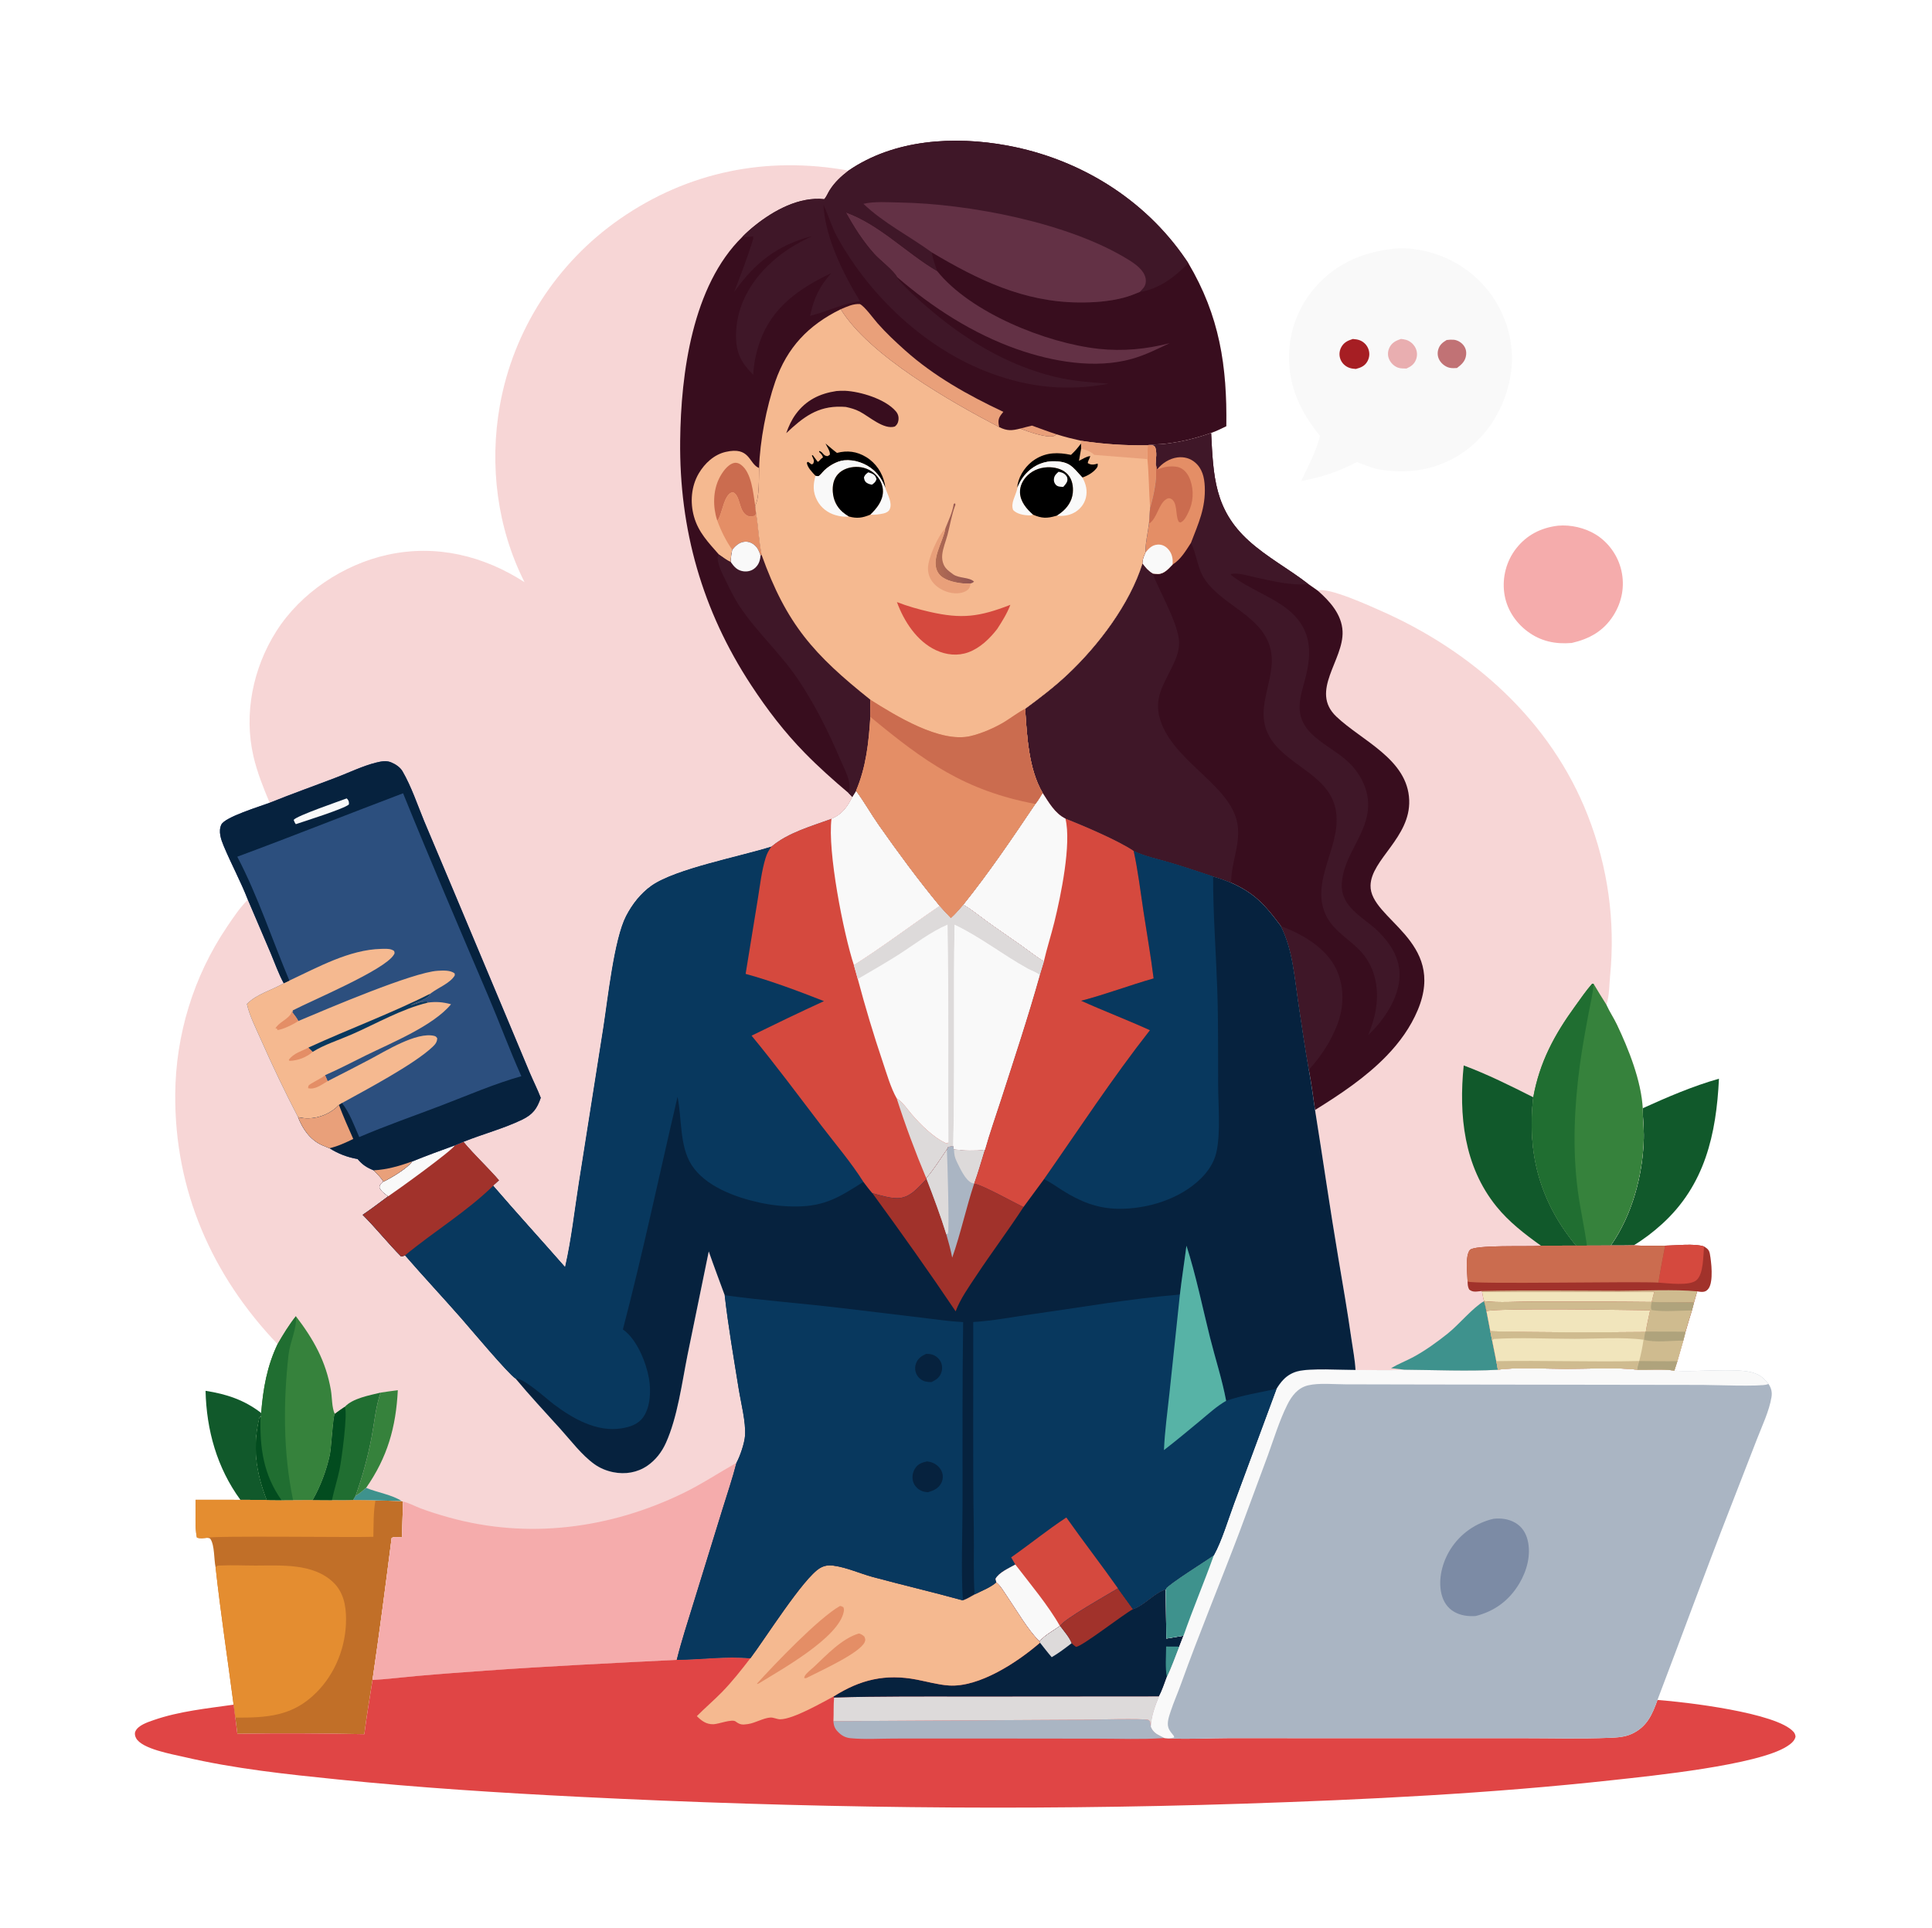 <svg width="518" height="517" viewBox="0 0 518 517" fill="none" xmlns="http://www.w3.org/2000/svg">
<path d="M55.113 372.925C60.724 373.798 65.505 375.365 70.025 378.869C70.021 379.374 70.12 379.684 69.835 380.112L69.639 379.896C67.657 387.772 68.597 394.644 71.54 402.19L64.454 402.156C58.178 393.576 55.357 383.46 55.113 372.925Z" fill="#11592B"/>
<path d="M440.444 297.158C447.109 294.142 453.828 291.239 460.881 289.238C460.166 304.144 457.11 317.774 445.606 328.215C443.228 330.373 440.761 332.258 438.016 333.924C435.975 333.994 433.921 333.956 431.879 333.963C437.594 325.794 440.452 315.192 440.726 305.307C440.801 302.591 440.434 299.873 440.444 297.158Z" fill="#11592B"/>
<path d="M417.722 140.957C421.089 140.634 424.99 141.546 427.856 143.326C431.314 145.472 433.812 149.018 434.716 152.982C435.669 157.164 434.881 161.368 432.61 164.983C429.961 169.201 426.168 171.308 421.409 172.401C417.02 172.773 413.077 171.964 409.509 169.279C406.199 166.788 403.891 163.18 403.321 159.043C402.741 154.83 403.861 150.478 406.472 147.115C409.326 143.441 413.151 141.506 417.722 140.957Z" fill="#F5ACAC"/>
<path d="M64.456 402.156L71.541 402.19L75.456 402.224L78.576 402.218L83.844 402.2L89 402.23C90.888 402.224 92.8 402.281 94.685 402.193C96.677 402.22 98.683 402.199 100.672 402.295L107.655 402.477L108.06 402.619L107.767 412.241C107.079 412.227 105.489 411.983 105.006 412.406C103.391 425.109 101.749 437.778 99.876 450.45C99.14 455.29 98.282 460.14 97.68 464.996C86.35 464.775 74.971 464.701 63.64 464.897L63.093 460.56L62.633 457.082C61.029 444.813 59.157 432.541 57.801 420.245C57.346 418.18 57.567 414.356 56.421 412.659C56.206 412.34 55.801 412.401 55.447 412.346C54.579 412.416 53.607 412.602 52.788 412.263C52.171 409.375 52.529 405.187 52.454 402.147L64.456 402.156Z" fill="#C16F28"/>
<path d="M64.455 402.156L71.541 402.19L75.455 402.224L78.575 402.218L83.844 402.2L89 402.23C90.888 402.224 92.8 402.281 94.685 402.193C96.677 402.22 98.682 402.199 100.671 402.295C100.085 405.403 100.181 408.906 100.1 412.075C94.369 412.278 57.18 411.727 55.447 412.346C54.579 412.416 53.607 412.602 52.788 412.263C52.171 409.375 52.529 405.187 52.454 402.147L64.455 402.156Z" fill="#E48D30"/>
<path d="M57.801 420.244C58.311 419.69 58.47 419.803 59.225 419.769C62.345 419.624 65.525 419.788 68.652 419.785C75.459 419.777 83.924 419.136 89.31 424.239C92.07 426.853 92.769 430.438 92.783 434.084C92.81 441.383 89.991 448.651 84.813 453.833C78.431 460.22 71.645 460.581 63.093 460.559L62.632 457.081C61.028 444.812 59.156 432.54 57.801 420.244Z" fill="#E48D30"/>
<path d="M373.275 66.744C375.608 66.405 378.286 66.607 380.596 67.013C388.354 68.378 395.552 72.842 400.043 79.329C404.471 85.722 406.337 93.521 404.92 101.196C403.443 109.195 399.071 116.645 392.326 121.287C385.333 126.098 377.366 127.303 369.14 125.759C367.311 125.247 365.565 124.583 363.797 123.891C358.923 126.468 354.286 127.962 348.87 129.002C350.746 124.901 352.817 121.293 353.925 116.873C349.776 111.829 346.684 106.183 345.846 99.621C344.857 91.882 346.883 84.243 351.728 78.117C357.177 71.227 364.659 67.71 373.275 66.744Z" fill="#F9F9F9"/>
<path d="M387.868 91.17C388.474 91.102 389.089 91.051 389.699 91.094C390.677 91.164 391.667 91.718 392.295 92.463C392.958 93.252 393.207 94.161 393.088 95.181C392.897 96.825 391.894 97.744 390.634 98.679C389.978 98.72 389.271 98.757 388.623 98.604C387.543 98.348 386.516 97.546 385.96 96.594C385.453 95.728 385.335 94.721 385.607 93.757C385.969 92.472 386.765 91.835 387.868 91.17Z" fill="#C17275"/>
<path d="M375.617 90.881C376.08 90.939 376.56 90.996 377.008 91.13C378.124 91.465 379.107 92.36 379.583 93.416C380.014 94.377 380.025 95.481 379.638 96.459C379.139 97.718 378.285 98.27 377.101 98.819C376.344 98.8 375.487 98.833 374.77 98.56C373.734 98.165 372.855 97.291 372.423 96.273C372.002 95.281 372.061 94.147 372.539 93.187C373.206 91.848 374.263 91.346 375.617 90.881Z" fill="#E9AEB0"/>
<path d="M362.712 90.895C363.365 90.951 364.007 91.013 364.621 91.258C365.682 91.684 366.509 92.539 366.897 93.616C367.297 94.727 367.185 95.891 366.61 96.918C365.922 98.147 364.837 98.584 363.537 98.929C362.945 98.885 362.359 98.833 361.795 98.633C360.728 98.254 359.848 97.447 359.42 96.394C358.996 95.352 359.06 94.169 359.576 93.17C360.267 91.836 361.336 91.32 362.712 90.895Z" fill="#A61E23"/>
<path d="M74.424 360.41C56.771 341.949 46.784 319.095 46.983 293.372C47.107 277.454 51.901 261.796 60.8 248.611C62.48 246.12 64.306 243.347 66.451 241.241L72.577 255.591C73.69 258.24 74.695 261.127 76.072 263.639C72.889 265.521 68.784 266.522 66.196 269.211C66.939 272.465 68.591 275.657 69.938 278.709C73.048 285.754 76.367 292.725 79.92 299.56C81.165 302.731 83.113 305.597 86.323 307.054C86.748 307.247 87.183 307.415 87.616 307.59L88.067 307.775L88.34 307.883C90.691 309.373 93.131 310.295 95.875 310.782C97.177 312.319 98.331 313.064 100.164 313.802C101.115 314.756 102.101 315.671 102.795 316.839C102.165 317.391 101.914 317.476 101.734 318.314C102.057 319.356 103.241 320.124 104.084 320.771C101.816 322.436 99.578 324.168 97.243 325.738C100.835 329.336 103.987 333.31 107.549 336.911C107.967 336.843 108.205 336.786 108.597 336.603C113.554 342.325 118.727 347.848 123.719 353.537C125.965 356.096 136.237 368.36 138.21 369.624C142.058 374.25 146.201 378.676 150.235 383.142C153.053 386.263 155.949 390.146 159.376 392.603C160.875 393.677 162.649 394.399 164.456 394.757C167.633 395.388 170.856 394.868 173.548 393.031C175.783 391.506 177.436 389.345 178.542 386.894C181.662 379.984 182.835 370.82 184.327 363.373L190.029 335.557C191.392 339.491 192.871 343.39 194.304 347.299C195.271 355.738 196.726 364.1 198.072 372.484C198.659 376.145 200.014 381.323 199.756 384.953C199.611 386.986 198.436 390.437 197.461 392.232C196.398 396.402 194.995 400.517 193.721 404.628L185.922 429.89C184.384 434.921 182.717 439.958 181.456 445.063C164.305 445.934 147.167 446.735 130.037 447.968C124.008 448.402 117.979 448.834 111.958 449.37C107.942 449.728 103.898 450.236 99.875 450.45C101.747 437.779 103.389 425.11 105.005 412.406C105.487 411.984 107.077 412.228 107.766 412.241L108.058 402.62L107.653 402.477L100.67 402.295C98.681 402.199 96.675 402.221 94.683 402.194C92.798 402.282 90.886 402.225 88.998 402.23L83.842 402.2L78.574 402.218L75.454 402.225L71.539 402.191C68.597 394.644 67.656 387.773 69.638 379.896L69.834 380.113C70.119 379.684 70.021 379.374 70.025 378.87C70.538 372.389 71.592 366.316 74.424 360.41Z" fill="#F7D6D6"/>
<path d="M95.34 401.073C96.366 400.524 97.263 399.683 98.162 398.947C100.995 400.142 105.27 400.838 107.654 402.476L100.67 402.294C98.681 402.198 96.676 402.219 94.684 402.192L95.34 401.073Z" fill="#3E928D"/>
<path d="M102.051 373.408C103.585 373.191 105.123 372.934 106.661 372.766C106.166 382.674 103.886 390.728 98.162 398.948C97.263 399.684 96.366 400.525 95.34 401.074C97.177 395.95 98.614 390.704 99.632 385.355C100.376 381.443 100.73 377.168 102.051 373.408Z" fill="#36823C"/>
<path d="M92.459 377.216C94.557 374.921 99.13 374.124 102.052 373.407C100.731 377.168 100.377 381.443 99.633 385.355C98.615 390.703 97.179 395.95 95.341 401.073L94.684 402.193C92.8 402.281 90.888 402.225 88.999 402.23L83.844 402.2C85.923 398.574 87.57 394.171 88.444 390.081C88.837 388.236 89.266 379.785 89.762 379.122C90.626 378.438 91.548 377.835 92.459 377.216Z" fill="#206E31"/>
<path d="M92.458 377.216C93.285 378.956 91.567 391.429 91.072 393.863C90.499 396.681 89.6 399.421 88.999 402.229L83.844 402.199C85.923 398.573 87.57 394.171 88.444 390.08C88.837 388.236 89.266 379.785 89.762 379.121C90.625 378.438 91.548 377.834 92.458 377.216Z" fill="#024C1F"/>
<path d="M74.424 360.41C75.907 357.819 77.476 355.265 79.331 352.922C84.065 359.093 87.377 364.976 88.719 372.752C89.044 374.632 88.951 377.461 89.759 379.122C89.264 379.785 88.835 388.237 88.441 390.081C87.568 394.171 85.921 398.574 83.841 402.2L78.573 402.218L75.453 402.225L71.538 402.19C68.596 394.644 67.655 387.773 69.637 379.896L69.833 380.112C70.118 379.684 70.019 379.374 70.023 378.87C70.537 372.389 71.592 366.316 74.424 360.41Z" fill="#36823C"/>
<path d="M74.427 360.41C75.91 357.819 77.48 355.265 79.335 352.922C79.667 356.148 77.754 359.824 77.379 363.111C75.917 375.95 75.912 389.531 78.577 402.218L75.457 402.225L71.542 402.19C68.6 394.644 67.659 387.772 69.641 379.896L69.837 380.112C70.122 379.684 70.023 379.374 70.027 378.869C70.541 372.389 71.596 366.316 74.427 360.41Z" fill="#206E31"/>
<path d="M71.542 402.19C68.6 394.643 67.659 387.772 69.641 379.896L69.837 380.112C69.653 388.266 70.626 395.359 75.456 402.224L71.542 402.19Z" fill="#024C1F"/>
<path d="M108.059 402.62C109.597 402.954 111.278 403.885 112.771 404.447C115.274 405.39 117.828 406.166 120.402 406.885C141.54 412.783 163.51 409.897 183.115 400.396C188.075 397.993 192.668 394.936 197.462 392.231C196.398 396.401 194.995 400.516 193.722 404.627L185.922 429.89C184.385 434.92 182.718 439.958 181.456 445.062C164.305 445.934 147.167 446.734 130.037 447.967C124.009 448.402 117.979 448.833 111.959 449.369C107.943 449.727 103.899 450.235 99.875 450.45C101.747 437.778 103.39 425.109 105.005 412.406C105.488 411.983 107.077 412.227 107.766 412.24L108.059 402.62Z" fill="#F5ACAC"/>
<path d="M201.169 444.653C204.914 439.739 215.411 423.05 219.844 420.453C221.059 419.741 222.163 419.623 223.544 419.809C227.028 420.276 230.605 421.925 234.033 422.849C242.054 425.01 250.152 426.901 258.158 429.112C259.261 428.726 260.277 428.083 261.296 427.516C263.16 426.573 265.595 425.66 267.133 424.266C268.283 425.166 269.115 426.692 269.942 427.892C272.327 431.351 275.838 437.391 278.726 440.066C280.11 438.398 282.405 437.237 284.16 435.955L284.247 435.961C284.984 434.277 297.188 427.454 299.741 425.886L303.772 431.467C306.955 430.391 309.438 427.099 312.548 426.18L312.716 439.359L317.321 438.59L316.182 441.513C315.106 444.206 314.14 447.081 312.859 449.676C312.209 451.392 311.635 453.241 310.76 454.851C309.705 457.41 308.659 460.226 308.564 463.017C309.343 464.861 310.558 465.108 312.183 466.021L313.342 466.102C318.713 466.4 324.264 466.05 329.653 466.046L364.071 466.066L407.845 466.059C415.699 466.056 423.649 466.285 431.493 465.968C433.608 465.882 435.623 465.785 437.564 464.882C441.576 463.013 442.998 459.732 444.396 455.816C451.757 456.35 476.404 459.224 480.876 464.373C481.224 464.774 481.346 465.131 481.414 465.647C481.188 466.818 480.113 467.617 479.161 468.235C471.343 473.312 442.617 476.19 432.564 477.294C399.551 480.916 366.421 482.545 333.242 483.633C273.911 485.578 214.602 484.764 155.318 481.791C133.767 480.711 112.255 479.336 90.785 477.155C76.824 475.736 62.969 474.286 49.279 471.086C46.211 470.369 37.982 468.956 36.479 466.036C36.202 465.499 36.041 464.869 36.282 464.287C36.973 462.617 39.617 461.766 41.22 461.21C48.042 458.84 55.514 458.098 62.632 457.081L63.093 460.559L63.639 464.897C74.97 464.701 86.35 464.774 97.68 464.996C98.281 460.14 99.14 455.289 99.876 450.449C103.9 450.235 107.943 449.727 111.96 449.369C117.98 448.832 124.009 448.401 130.038 447.967C147.168 446.734 164.306 445.933 181.457 445.062C187.949 445.003 194.702 444.025 201.169 444.653Z" fill="#E04545"/>
<path d="M223.453 461.498L290.552 461.112C292.891 461.105 306.671 460.726 307.876 461.172C308.065 461.242 308.173 461.446 308.322 461.583L308.565 463.017C309.343 464.861 310.558 465.107 312.184 466.021L311.675 466.059C305.997 466.431 300.179 466.19 294.488 466.19L262.566 466.154L239.719 466.166C235.904 466.17 231.864 466.436 228.071 466.076C226.875 465.963 225.912 465.528 225.021 464.706C223.934 463.702 223.543 462.972 223.453 461.498Z" fill="#AAB5C3"/>
<path d="M223.634 455.159C235.944 454.794 248.274 454.885 260.589 454.888L310.76 454.851C309.706 457.409 308.66 460.226 308.565 463.017L308.322 461.583C308.173 461.446 308.065 461.243 307.876 461.172C306.672 460.725 292.891 461.105 290.552 461.112L223.453 461.498C223.565 459.383 223.441 457.275 223.634 455.159Z" fill="#DDDADA"/>
<path d="M299.74 425.886L303.771 431.467C306.954 430.39 309.437 427.098 312.547 426.179L312.715 439.359L317.32 438.59L316.181 441.512C315.105 444.206 314.139 447.081 312.858 449.675C312.208 451.391 311.633 453.24 310.759 454.85L260.588 454.888C248.272 454.885 235.943 454.794 223.632 455.159L223.441 454.922C230.65 450.341 237.385 448.741 245.814 450.366C248.65 450.912 251.52 451.741 254.405 451.936C262.539 452.486 272.864 445.657 278.841 440.462L278.726 440.066C280.109 438.398 282.404 437.236 284.159 435.955L284.247 435.96C284.982 434.277 297.186 427.454 299.74 425.886Z" fill="#06223E"/>
<path d="M312.657 441.492L316.181 441.512C315.106 444.206 314.14 447.081 312.859 449.675C312.356 447.135 312.653 444.089 312.657 441.492Z" fill="#3E928D"/>
<path d="M284.159 435.955L284.247 435.961C285.238 437.338 286.762 439.019 287.333 440.592C285.588 441.938 283.884 443.24 281.98 444.354C280.892 443.099 279.881 441.758 278.842 440.463L278.727 440.066C280.11 438.398 282.406 437.236 284.159 435.955Z" fill="#DDDADA"/>
<path d="M299.739 425.886L303.77 431.467C301.087 432.93 290.192 441.437 288.512 441.59C288.044 441.289 287.707 441.003 287.332 440.592C286.761 439.018 285.237 437.338 284.246 435.96C284.982 434.277 297.186 427.454 299.739 425.886Z" fill="#A1322B"/>
<path d="M201.168 444.653C204.912 439.739 215.409 423.05 219.842 420.453C221.058 419.741 222.161 419.623 223.543 419.809C227.027 420.276 230.604 421.925 234.032 422.849C242.053 425.01 250.15 426.901 258.157 429.112C259.26 428.726 260.275 428.083 261.295 427.516C263.158 426.573 265.594 425.66 267.132 424.266C268.281 425.166 269.114 426.692 269.941 427.892C272.326 431.351 275.836 437.391 278.725 440.066L278.841 440.463C272.864 445.657 262.538 452.486 254.405 451.937C251.52 451.742 248.649 450.913 245.813 450.366C237.385 448.741 230.65 450.342 223.441 454.923C220.098 456.686 212.717 460.938 209.233 461.003C208.312 461.02 207.418 460.471 206.534 460.533C204.605 460.667 202.509 462.012 200.475 462.294C199.001 462.499 198.428 462.489 197.221 461.585C196.245 460.853 192.617 462.308 191.261 462.33C189.347 462.36 188.127 461.443 186.836 460.155C188.994 457.963 191.347 455.979 193.498 453.783C196.293 450.931 198.732 447.808 201.168 444.653Z" fill="#F5B990"/>
<path d="M230.287 437.994C230.944 438.155 231.223 438.382 231.728 438.805C231.985 439.399 232.119 439.627 231.847 440.279C230.622 443.224 219.824 448.076 216.539 449.776C216.08 450.001 216.179 450.02 215.613 449.934C215.657 449.775 215.681 449.609 215.745 449.457C216.066 448.701 217.621 447.519 218.235 446.944C221.616 443.779 225.732 439.32 230.287 437.994Z" fill="#E48E66"/>
<path d="M225.237 430.605C225.673 430.675 225.779 430.736 226.135 430.969C226.278 431.392 226.316 431.639 226.235 432.089C224.971 439.138 209.222 447.807 203.471 451.37L203.021 451.562L203.02 451.37C207.659 446.243 219.53 433.811 225.237 430.605Z" fill="#E48E66"/>
<path d="M401.6 367.282C406.311 366.539 414.926 367.045 419.972 367.05C425.325 367.055 433.91 366.582 438.961 367.28C442.134 367.339 445.804 366.993 448.914 367.51L449.257 367.537C454.636 367.943 465.03 366.746 469.647 367.962C471.242 368.382 472.367 369.017 473.462 370.253C473.7 370.521 473.928 370.795 474.152 371.073C474.92 372.179 475.18 373.284 474.963 374.625C474.362 378.35 472.431 382.341 471.078 385.858L463.744 404.735C457.125 421.692 450.875 438.804 444.394 455.815C442.996 459.732 441.574 463.013 437.563 464.881C435.621 465.785 433.606 465.882 431.491 465.967C423.646 466.285 415.697 466.055 407.843 466.059L364.069 466.066L329.651 466.045C324.262 466.05 318.711 466.399 313.341 466.101L312.181 466.021C310.556 465.107 309.341 464.86 308.562 463.017C308.657 460.226 309.704 457.409 310.758 454.851C311.633 453.24 312.207 451.392 312.857 449.675C314.138 447.081 315.104 444.206 316.18 441.512L317.319 438.59L312.714 439.359L312.546 426.179L312.682 425.866L312.494 426.024C313.743 424.483 322.996 418.715 325.454 417.002C327.564 413.224 329.339 407.251 330.887 403.099L342.247 372.405C342.792 371.494 343.377 370.681 344.113 369.911C345.136 368.841 346.458 368.066 347.894 367.694C351.361 366.793 359.534 367.344 363.436 367.328C367.779 367.318 372.213 367.501 376.545 367.266C384.588 367.333 393.632 367.724 401.6 367.282Z" fill="#AAB5C3"/>
<path d="M400.447 407.236C402.488 407.033 404.482 407.269 406.282 408.322C408.036 409.348 409.1 410.997 409.58 412.947C410.546 416.873 409.407 421.108 407.394 424.518C404.702 429.079 400.778 432.02 395.66 433.309C393.672 433.454 391.613 433.186 389.864 432.173C388.076 431.138 386.986 429.433 386.497 427.453C385.505 423.44 386.73 418.827 388.906 415.392C391.538 411.237 395.673 408.342 400.447 407.236Z" fill="#7C8BA5"/>
<path d="M401.599 367.282C406.311 366.539 414.925 367.045 419.972 367.05C425.325 367.055 433.909 366.582 438.961 367.28C442.134 367.339 445.804 366.993 448.914 367.51L449.256 367.537C454.636 367.943 465.03 366.746 469.647 367.962C471.242 368.382 472.366 369.017 473.462 370.253C473.699 370.521 473.928 370.795 474.152 371.073C474.05 371.116 473.949 371.161 473.845 371.2C472.116 371.86 459.066 371.345 456.461 371.342L381.389 371.231L360.766 371.187C357.733 371.19 353.605 370.758 350.669 371.473C347.938 372.138 346.307 374.321 345.13 376.69C343.022 380.936 341.574 385.701 339.957 390.163L332.369 410.656C327.193 424.341 321.56 437.873 316.607 451.638C315.735 454.063 314.678 456.428 313.873 458.874C313.446 460.172 312.827 461.884 313.261 463.237C313.531 464.081 314.214 464.826 314.753 465.512L314.8 465.871C314.307 466.012 313.85 466.06 313.341 466.101L312.182 466.021C310.556 465.107 309.341 464.86 308.562 463.017C308.657 460.226 309.703 457.409 310.758 454.851C311.633 453.24 312.207 451.392 312.857 449.675C314.138 447.081 315.104 444.206 316.18 441.512L317.319 438.59L312.714 439.359L312.546 426.179L312.682 425.866L312.493 426.024C313.743 424.483 322.996 418.715 325.454 417.002C327.564 413.224 329.339 407.251 330.887 403.099L342.247 372.405C342.792 371.494 343.377 370.681 344.113 369.911C345.136 368.841 346.458 368.066 347.894 367.694C351.361 366.793 359.534 367.344 363.436 367.328C367.779 367.318 372.213 367.501 376.545 367.266C384.588 367.333 393.632 367.724 401.599 367.282Z" fill="#F9F9F9"/>
<path d="M312.549 426.179L312.685 425.866L312.496 426.024C313.745 424.483 322.999 418.715 325.457 417.002C322.867 424.244 319.852 431.324 317.322 438.59L312.717 439.359L312.549 426.179Z" fill="#3E928D"/>
<path d="M307.916 119.321C309.364 119.108 310.884 119.166 312.352 118.997C316.653 118.503 320.645 117.524 324.719 116.081C325.321 127.667 325.594 136.65 334.806 144.995C339.735 149.46 345.558 152.536 350.761 156.587L353.308 158.372C356.036 157.311 367.336 162.498 370.233 163.776C394.831 174.623 415.833 193.318 425.741 218.731C431.117 232.519 433.139 247.049 431.686 261.778C431.464 264.023 431.489 266.977 430.795 269.085C430.765 269.178 430.715 269.264 430.674 269.353L430.766 269.559C431.572 271.336 432.68 272.957 433.519 274.723C436.689 281.396 440.015 289.752 440.445 297.158C440.435 299.873 440.802 302.591 440.727 305.307C440.453 315.193 437.595 325.795 431.88 333.963C433.922 333.956 435.976 333.994 438.017 333.924C440.824 334.097 443.641 334.029 446.452 334.008C449.232 333.957 454.328 333.36 456.878 334.223C457.745 334.781 458.224 335.101 458.43 336.183C458.844 338.355 459.414 343.614 458.105 345.465C457.708 346.026 457.264 346.333 456.567 346.388C456.084 346.426 455.523 346.319 455.042 346.26L454.182 349.281L453.631 351.377C453.036 353.273 452.474 355.176 451.925 357.085L451.31 359.471L449.73 364.986L448.916 367.51C445.806 366.994 442.136 367.34 438.963 367.281C433.912 366.582 425.327 367.055 419.974 367.05C414.928 367.046 406.313 366.539 401.602 367.282C393.634 367.725 384.59 367.334 376.547 367.267C372.215 367.502 367.781 367.318 363.438 367.328C363.29 364.564 362.721 361.726 362.331 358.975C361.301 351.731 360.05 344.528 358.83 337.314C356.596 324.112 354.712 310.845 352.588 297.622C352.052 294.009 351.597 290.428 350.919 286.833C349.852 280.711 348.96 274.535 348.043 268.388C347.021 261.532 346.587 254.605 343.433 248.321C339.286 242.787 336.559 239.571 330.1 236.69C328.498 236.044 326.915 235.49 325.256 235.009C321.45 233.748 317.646 232.45 313.802 231.309C310.59 230.355 306.979 229.619 303.956 228.18C299.953 225.425 290.432 221.368 285.663 219.507C282.815 218.097 281.203 215.182 279.532 212.612C275.776 206.188 275.339 197.337 274.859 190.057C278.81 187.149 282.676 184.195 286.253 180.829C294.509 173.057 302.895 161.976 306.303 151.111C306.294 149.963 306.658 149.181 307.114 148.153C307.066 145.719 307.751 142.869 308.063 140.421L308.356 136.141C309.199 133.266 310.172 128.97 309.93 126.021C309.884 125.469 309.873 124.916 309.852 124.362C309.94 122.894 310.223 121.258 309.707 119.859C309.099 119.251 308.754 119.38 307.916 119.321Z" fill="#F7D6D6"/>
<path d="M372.961 366.856C374.898 365.71 377.034 364.906 379.012 363.829C382.207 362.09 385.235 359.892 388.085 357.631C391.184 355.176 394.741 350.735 397.904 348.879C398.161 349.783 398.381 350.664 398.544 351.59L399.58 356.958L400.063 359.418L401.18 364.98C401.326 365.742 401.502 366.514 401.602 367.282C393.634 367.725 384.59 367.334 376.547 367.267L372.961 366.856Z" fill="#3E928D"/>
<path d="M392.444 285.685C398.799 288.049 405.045 291.165 411.091 294.216C409.418 308.82 412.67 321.556 421.9 333.153C422.136 333.449 422.386 333.723 422.654 333.991L413.162 334.012C408.833 330.932 404.56 327.633 401.203 323.475C392.491 312.69 391.095 299.035 392.444 285.685Z" fill="#11592B"/>
<path d="M411.093 294.215C412.792 284.826 416.737 277.483 422.279 269.851C423.761 267.81 425.215 265.661 426.882 263.768L427.269 263.801C428.358 265.681 429.518 267.514 430.674 269.353L430.766 269.558C431.572 271.336 432.679 272.956 433.519 274.723C436.689 281.396 440.014 289.751 440.445 297.158C440.435 299.873 440.802 302.591 440.727 305.306C440.453 315.192 437.595 325.794 431.88 333.963L425.475 333.985L422.655 333.991C422.387 333.723 422.137 333.449 421.901 333.153C412.672 321.556 409.42 308.82 411.093 294.215Z" fill="#36823C"/>
<path d="M411.093 294.215C412.792 284.826 416.737 277.483 422.279 269.851C423.761 267.81 425.215 265.661 426.882 263.768L427.269 263.801C427.263 263.88 427.258 263.959 427.252 264.038C427.038 266.612 426.387 269.226 425.914 271.766C425.04 276.457 424.172 281.139 423.546 285.87C422.086 296.898 421.584 308.04 423.012 319.099C423.657 324.091 424.808 329.004 425.475 333.985L422.655 333.991C422.387 333.723 422.137 333.449 421.901 333.153C412.672 321.555 409.42 308.82 411.093 294.215Z" fill="#206E31"/>
<path d="M438.018 333.924C440.825 334.096 443.642 334.028 446.453 334.007C449.233 333.956 454.329 333.359 456.879 334.222C457.745 334.78 458.225 335.1 458.431 336.183C458.845 338.355 459.415 343.613 458.106 345.464C457.709 346.026 457.265 346.333 456.567 346.388C456.085 346.425 455.524 346.318 455.043 346.259L454.183 349.28L453.632 351.376C453.037 353.272 452.475 355.175 451.926 357.085L451.311 359.471L449.731 364.985L448.917 367.509C445.807 366.993 442.137 367.339 438.964 367.28C433.913 366.581 425.328 367.055 419.975 367.05C414.928 367.045 406.313 366.539 401.603 367.282C401.503 366.513 401.326 365.742 401.181 364.98L400.064 359.418L399.581 356.957L398.545 351.589C398.382 350.663 398.161 349.782 397.905 348.878C397.641 348.105 397.537 347.195 397.369 346.39L397.229 346.168L396.895 346.205C395.749 346.326 394.861 346.538 393.909 345.762C393.52 345.025 393.514 344.428 393.489 343.62C393.42 341.543 392.797 336.804 394.082 335.187C395.256 333.71 409.877 334.31 412.798 334.047L413.164 334.013L422.656 333.991L425.476 333.985L431.881 333.963C433.923 333.955 435.977 333.994 438.018 333.924Z" fill="#A1322B"/>
<path d="M397.227 346.168C409.502 345.905 421.814 346.096 434.094 346.104C440.416 346.108 448.936 345.661 455.04 346.259L454.18 349.281C450.407 349.126 446.625 349.243 442.848 349.111C443.053 348.193 443.3 347.284 443.54 346.374L397.366 346.39L397.227 346.168Z" fill="#CFBB8F"/>
<path d="M446.452 334.007C449.232 333.956 454.329 333.359 456.878 334.222C456.66 336.627 456.767 341.667 454.826 343.281C452.905 344.878 447.153 344.067 444.66 343.914C445.166 340.601 445.839 337.302 446.452 334.007Z" fill="#D5493E"/>
<path d="M397.367 346.39L443.541 346.374C443.301 347.284 443.054 348.193 442.849 349.112C432.108 348.966 421.368 349.085 410.626 349.014C406.486 348.986 401.994 349.369 397.903 348.879C397.64 348.105 397.535 347.196 397.367 346.39Z" fill="#F1E5BC"/>
<path d="M397.902 348.879C401.993 349.369 406.485 348.986 410.625 349.014C421.367 349.085 432.107 348.966 442.848 349.112C446.625 349.243 450.408 349.126 454.18 349.281L453.629 351.377C453.035 353.273 452.473 355.175 451.923 357.085C448.376 357.011 444.826 357.082 441.277 357.029C441.569 355.132 442.041 353.229 442.424 351.347C437.263 351.261 400.553 350.683 398.543 351.59C398.379 350.664 398.159 349.783 397.902 348.879Z" fill="#CFBB8F"/>
<path d="M442.851 349.111C446.628 349.243 450.411 349.126 454.183 349.28L453.632 351.377C450.175 351.394 446.195 351.82 442.81 351.273C442.499 350.557 442.722 349.85 442.851 349.111Z" fill="#AFA37C"/>
<path d="M398.543 351.589C400.553 350.683 437.263 351.261 442.424 351.346C442.042 353.229 441.57 355.132 441.277 357.028L441.123 357.156C427.303 357.281 413.391 357.319 399.578 356.957L398.543 351.589Z" fill="#F1E5BC"/>
<path d="M399.578 356.958C413.391 357.32 427.303 357.282 441.122 357.157L441.277 357.029C444.826 357.082 448.376 357.012 451.924 357.085L451.309 359.471L449.729 364.986L448.915 367.51C445.805 366.994 442.134 367.34 438.962 367.281C433.91 366.582 425.326 367.055 419.972 367.05C414.926 367.046 406.311 366.539 401.6 367.282C401.5 366.513 401.324 365.743 401.179 364.98L400.062 359.418L399.578 356.958Z" fill="#F1E5BC"/>
<path d="M401.18 364.979C413.949 364.739 426.735 365.234 439.495 364.94C439.274 365.716 439.03 366.472 438.963 367.28C433.911 366.581 425.327 367.054 419.973 367.05C414.927 367.045 406.312 366.538 401.601 367.282C401.501 366.513 401.325 365.742 401.18 364.979Z" fill="#CFBB8F"/>
<path d="M399.578 356.958C413.391 357.32 427.303 357.282 441.122 357.157L441.277 357.029C444.826 357.082 448.376 357.012 451.924 357.085L451.309 359.471L449.729 364.986L448.915 367.51C445.805 366.994 442.134 367.34 438.962 367.281C439.029 366.473 439.273 365.717 439.494 364.941C439.995 363.051 440.389 361.167 440.656 359.229C435.24 358.476 427.8 358.987 422.203 358.989C415.043 358.991 407.625 358.585 400.49 359.021L400.062 359.418L399.578 356.958Z" fill="#CFBB8F"/>
<path d="M439.493 364.94C442.902 364.961 446.32 365.032 449.728 364.985L448.914 367.509C445.804 366.993 442.134 367.339 438.961 367.28C439.028 366.472 439.273 365.716 439.493 364.94Z" fill="#AFA37C"/>
<path d="M441.278 357.028C444.827 357.081 448.378 357.011 451.925 357.084L451.31 359.47C448.149 359.44 443.828 360.07 440.824 359.249C440.824 358.535 440.986 357.853 441.124 357.156L441.278 357.028Z" fill="#AFA37C"/>
<path d="M438.018 333.924C440.825 334.097 443.642 334.028 446.453 334.008C445.84 337.302 445.166 340.601 444.661 343.914C438.683 343.526 394.939 344.423 393.489 343.62C393.42 341.543 392.797 336.804 394.082 335.187C395.256 333.71 409.877 334.31 412.798 334.047L413.164 334.012L422.656 333.991L425.476 333.985L431.881 333.963C433.923 333.956 435.978 333.994 438.018 333.924Z" fill="#CB6C4F"/>
<path d="M307.916 119.321C309.365 119.108 310.884 119.166 312.352 118.997C316.653 118.503 320.645 117.524 324.719 116.081C325.321 127.667 325.594 136.65 334.807 144.995C339.736 149.46 345.558 152.536 350.761 156.587L353.308 158.372C356.539 161.195 359.753 164.736 359.961 169.27C360.318 177.013 351.095 185.278 358.28 192.127C365.128 198.657 377.44 203.542 377.83 214.557C378.184 224.565 367.619 230.447 367.463 237.438C367.26 246.526 387.927 252.143 380.135 270.798C378.204 275.42 375.258 279.498 371.789 283.085C366.199 288.867 359.388 293.397 352.588 297.623C352.052 294.009 351.597 290.428 350.919 286.833C349.852 280.712 348.96 274.536 348.043 268.388C347.021 261.533 346.587 254.606 343.433 248.322C339.286 242.787 336.559 239.572 330.1 236.691C328.498 236.045 326.915 235.491 325.256 235.01C321.45 233.748 317.646 232.451 313.802 231.309C310.589 230.355 306.979 229.619 303.956 228.18C299.953 225.426 290.432 221.369 285.663 219.508C282.815 218.098 281.203 215.183 279.532 212.613C275.776 206.189 275.339 197.338 274.859 190.057C278.81 187.149 282.676 184.195 286.252 180.829C294.509 173.058 302.895 161.976 306.303 151.111C306.294 149.964 306.658 149.181 307.114 148.154C307.066 145.719 307.751 142.87 308.063 140.421L308.356 136.141C309.199 133.266 310.172 128.971 309.93 126.022C309.884 125.47 309.873 124.916 309.852 124.362C309.94 122.894 310.223 121.259 309.707 119.859C309.099 119.251 308.754 119.38 307.916 119.321Z" fill="#380D1E"/>
<path d="M343.434 248.321C349.235 250.487 355.696 254.21 358.361 260.057C360.48 264.705 360.362 270.039 358.543 274.752C356.828 279.2 354.154 283.341 350.919 286.833C349.852 280.711 348.961 274.535 348.044 268.388C347.021 261.532 346.588 254.605 343.434 248.321Z" fill="#3F1728"/>
<path d="M307.918 119.321C309.366 119.108 310.886 119.166 312.354 118.997C316.655 118.503 320.647 117.524 324.721 116.081C325.323 127.667 325.596 136.65 334.808 144.995C339.737 149.46 345.56 152.536 350.763 156.587C346.435 157.122 341.074 155.77 336.82 154.864C334.806 154.435 332.193 153.54 330.158 153.887L329.841 154.463L329.902 154.068L330.392 154.354L329.919 154.072C335.441 158.482 342.81 160.406 347.281 165.276C351.927 170.336 351.497 176.226 349.857 182.358C349.24 184.666 348.487 186.992 348.442 189.401C348.289 197.569 357.572 199.992 362.316 205.124C364.376 207.352 365.952 210.083 366.552 213.076C368.438 222.47 359.922 228.582 359.754 237.335C359.633 243.576 366.064 246.18 369.834 250.039C372.959 253.238 375.353 257.044 375.244 261.674C375.103 267.638 371.022 273.591 366.848 277.538C367.254 276.532 367.621 275.511 367.954 274.479C370.232 267.415 369.628 259.64 364.053 254.292C360.602 250.981 356.471 248.781 354.905 243.932C351.907 234.648 360.445 225.511 357.896 216.133C355.516 207.377 344.492 204.975 340.287 197.38C335.788 189.253 343.179 181.091 340.311 172.872C337.553 164.965 327.919 162.206 323.247 155.689C320.95 152.485 321.01 148.901 319.311 145.567C317.952 147.649 316.57 150.039 314.395 151.371C313.326 152.46 312.165 153.883 310.503 153.905C310.01 153.912 309.507 153.842 309.018 153.78C307.831 153.062 307.123 152.203 306.305 151.112C306.295 149.964 306.66 149.182 307.115 148.154C307.068 145.72 307.753 142.87 308.064 140.422L308.358 136.142C309.2 133.267 310.174 128.971 309.931 126.022C309.886 125.47 309.874 124.917 309.854 124.363C309.941 122.895 310.225 121.259 309.708 119.86C309.101 119.251 308.756 119.38 307.918 119.321Z" fill="#3F1728"/>
<path d="M310.249 125.878C311.532 124.22 313.604 122.914 315.708 122.648C317.44 122.429 319.105 122.871 320.438 124.015C322.357 125.662 322.902 128.009 323.015 130.429C323.285 136.175 321.309 140.364 319.311 145.566C317.952 147.649 316.57 150.038 314.395 151.371C313.326 152.46 312.165 153.882 310.503 153.905C310.01 153.911 309.507 153.842 309.018 153.779C307.831 153.061 307.123 152.202 306.305 151.111C306.295 149.964 306.66 149.181 307.115 148.154C307.068 145.719 307.753 142.87 308.064 140.421L308.358 136.141C309.2 133.266 310.174 128.971 309.931 126.022C309.886 125.469 309.874 124.916 309.854 124.362L310.249 125.878Z" fill="#E48E66"/>
<path d="M307.115 148.153C308.051 147.037 308.852 146.136 310.39 146.027C311.386 145.956 312.286 146.333 312.993 147.024C314.017 148.025 314.431 149.264 314.416 150.665C314.413 150.9 314.404 151.135 314.395 151.37C313.326 152.459 312.165 153.882 310.503 153.904C310.01 153.911 309.507 153.841 309.018 153.779C307.831 153.061 307.123 152.202 306.305 151.111C306.295 149.963 306.66 149.181 307.115 148.153Z" fill="#F9F9F9"/>
<path d="M309.852 124.361L310.247 125.878C310.331 125.86 310.414 125.844 310.497 125.823C310.985 125.703 310.755 125.764 311.237 125.563C312.526 125.026 314.99 124.858 316.29 125.38C317.704 125.948 318.625 127.3 319.124 128.689C320.144 131.533 319.952 134.692 318.624 137.373C318.133 138.366 317.586 139.624 316.522 140.094C315.991 139.911 316.132 140.074 315.919 139.645C315.115 138.025 315.809 134.472 313.796 133.668C313.436 133.524 313.107 133.605 312.772 133.8C310.575 135.077 310.299 139.003 308.062 140.42L308.356 136.14C309.198 133.265 310.172 128.97 309.929 126.021C309.884 125.468 309.873 124.915 309.852 124.361Z" fill="#CB6C4F"/>
<path d="M306.304 151.11C307.121 152.201 307.83 153.06 309.016 153.778C310.991 158.715 315.521 166.577 316.083 171.503C316.294 173.35 315.82 175.283 315.106 176.975C312.549 183.031 308.669 186.971 311.437 194.053C315.726 205.024 330.837 211.121 331.902 221.755C332.418 226.9 330.029 231.655 330.1 236.689C328.498 236.044 326.915 235.49 325.256 235.009C321.45 233.747 317.646 232.449 313.802 231.308C310.589 230.354 306.979 229.618 303.956 228.179C299.953 225.424 290.432 221.368 285.663 219.507C282.815 218.097 281.203 215.182 279.532 212.611C275.776 206.188 275.339 197.337 274.859 190.056C278.81 187.148 282.676 184.194 286.252 180.828C294.51 173.057 302.895 161.976 306.304 151.11Z" fill="#3F1728"/>
<path d="M229.525 212.022C231.713 214.964 233.507 218.187 235.612 221.189C240.815 228.608 246.199 235.925 251.97 242.912C252.929 244.021 253.924 245.075 254.949 246.122C256.159 245.058 257.19 243.794 258.251 242.585C265.186 233.938 271.392 224.754 277.573 215.566C278.323 214.666 278.91 213.605 279.531 212.612C281.201 215.182 282.813 218.097 285.662 219.507C290.43 221.368 299.952 225.425 303.955 228.18C306.977 229.619 310.588 230.355 313.8 231.309C317.644 232.45 321.449 233.748 325.255 235.009C326.914 235.49 328.497 236.044 330.098 236.69C336.558 239.571 339.285 242.787 343.432 248.321C346.586 254.605 347.02 261.532 348.042 268.388C348.959 274.535 349.85 280.711 350.917 286.833C351.596 290.428 352.05 294.009 352.586 297.622C354.711 310.844 356.595 324.112 358.829 337.314C360.049 344.528 361.299 351.73 362.33 358.975C362.72 361.726 363.288 364.564 363.436 367.328C359.534 367.344 351.361 366.793 347.894 367.694C346.458 368.066 345.137 368.841 344.113 369.911C343.377 370.681 342.793 371.494 342.247 372.405L330.887 403.099C329.34 407.251 327.565 413.224 325.455 417.002C322.996 418.715 313.743 424.483 312.494 426.024L312.683 425.867L312.546 426.18C309.436 427.099 306.954 430.391 303.771 431.467L299.739 425.886C297.186 427.454 284.982 434.277 284.246 435.961L284.158 435.955C282.404 437.237 280.108 438.398 278.725 440.067C275.836 437.391 272.325 431.351 269.941 427.892C269.114 426.691 268.281 425.166 267.132 424.266C265.594 425.66 263.158 426.574 261.295 427.516C260.275 428.083 259.26 428.726 258.157 429.112C250.15 426.901 242.053 425.01 234.032 422.849C230.604 421.925 227.027 420.276 223.542 419.809C222.161 419.623 221.058 419.741 219.842 420.453C215.409 423.05 204.912 439.739 201.167 444.653C194.7 444.025 187.948 445.003 181.455 445.062C182.717 439.957 184.384 434.92 185.921 429.89L193.721 404.627C194.994 400.516 196.397 396.401 197.461 392.231C198.436 390.436 199.61 386.986 199.755 384.952C200.014 381.322 198.659 376.144 198.071 372.483C196.726 364.099 195.27 355.737 194.304 347.298C192.871 343.389 191.391 339.49 190.029 335.556L184.326 363.372C182.835 370.819 181.662 379.983 178.542 386.893C177.436 389.344 175.782 391.505 173.547 393.031C170.855 394.867 167.633 395.387 164.455 394.756C162.649 394.398 160.874 393.676 159.376 392.602C155.948 390.145 153.053 386.262 150.234 383.141C146.201 378.675 142.057 374.249 138.21 369.623C136.237 368.359 125.965 356.095 123.719 353.536C118.727 347.847 113.554 342.324 108.597 336.603C108.205 336.785 107.967 336.842 107.549 336.91C103.987 333.31 100.835 329.335 97.242 325.737C99.577 324.167 101.816 322.436 104.084 320.77C103.24 320.124 102.056 319.355 101.734 318.314C101.914 317.475 102.165 317.391 102.794 316.838C104.639 315.998 109.418 313.134 110.478 311.443C114.267 309.901 118.125 308.485 121.974 307.101L124.292 306.144C127.328 309.762 130.785 312.933 133.851 316.486L132.271 317.906C138.586 325.238 145.108 332.383 151.488 339.658C153.177 332.278 153.995 324.635 155.173 317.158L161.743 275.464C162.947 267.734 164.622 251.838 167.814 245.635C169.439 242.475 171.746 239.496 174.674 237.439C181.151 232.888 198.486 229.62 206.858 226.951C211.238 223.222 217.615 221.476 222.937 219.521C225.744 218.389 227.236 216.292 228.506 213.671L229.525 212.022Z" fill="#06223E"/>
<path d="M254.239 307.451C254.691 307.404 255.132 307.299 255.578 307.207L255.772 308.138C258.583 308.551 261.23 308.541 264.056 308.303C263.115 311.321 262.258 314.405 261.181 317.376C263.327 317.672 271.823 322.448 274.421 323.641C270.354 329.896 265.836 335.88 261.719 342.113C259.726 345.131 257.503 348.213 256.223 351.613C249.01 340.892 241.523 330.369 233.902 319.934C236.016 320.477 238.298 321.237 240.489 321.264C244.013 321.307 246.173 318.358 248.438 316.12L248.335 315.896C250.38 313.549 252.097 310.743 253.872 308.179L254.239 307.451Z" fill="#A1322B"/>
<path d="M254.239 307.451C254.692 307.404 255.132 307.299 255.578 307.207L255.772 308.138C258.583 308.551 261.23 308.541 264.056 308.303C263.116 311.321 262.258 314.405 261.181 317.376C259.019 323.913 257.58 330.734 255.302 337.22C254.888 335.087 254.319 333.024 253.717 330.938C252.164 325.921 250.321 321.02 248.439 316.121L248.336 315.897C250.381 313.549 252.098 310.744 253.872 308.179L254.239 307.451Z" fill="#AAB5C3"/>
<path d="M255.773 308.138C258.584 308.551 261.231 308.541 264.057 308.303C263.117 311.321 262.259 314.406 261.182 317.376C261.01 317.333 260.781 317.282 260.625 317.217C258.805 316.469 257.429 313.281 256.591 311.618C255.952 310.35 255.825 309.54 255.773 308.138Z" fill="#DDDADA"/>
<path d="M248.336 315.896C250.381 313.549 252.098 310.743 253.872 308.179C254.003 310.411 254.578 330.105 254.152 330.724C254.006 330.936 253.984 330.882 253.717 330.938C252.164 325.921 250.321 321.02 248.439 316.121L248.336 315.896Z" fill="#DDDADA"/>
<path d="M303.956 228.18C306.979 229.618 310.59 230.355 313.802 231.309C317.646 232.45 321.45 233.748 325.256 235.009C325.242 245.048 326.014 255.136 326.365 265.172C326.666 273.782 326.562 282.425 326.603 291.04C326.63 296.521 327.301 303.794 326.125 309.002C325.518 311.691 323.937 314.057 321.996 315.977C316.358 321.554 307.555 324.236 299.755 324.117C294.143 324.032 289.55 322.144 284.86 319.185C283.246 318.166 281.64 316.992 279.922 316.166C289.267 302.793 298.242 289.077 308.317 276.237C302.228 273.461 295.971 271.094 289.875 268.335C296.411 266.645 302.788 264.195 309.3 262.348C308.551 256.347 307.489 250.346 306.581 244.366C305.765 238.991 305.121 233.488 303.956 228.18Z" fill="#08385E"/>
<path d="M279.533 212.612C281.204 215.183 282.816 218.097 285.664 219.508C290.432 221.368 299.954 225.425 303.957 228.18C305.122 233.488 305.766 238.991 306.582 244.366C307.489 250.346 308.552 256.347 309.3 262.349C302.788 264.195 296.412 266.645 289.875 268.336C295.971 271.094 302.228 273.461 308.317 276.237C298.242 289.077 289.267 302.793 279.922 316.166L274.422 323.641C271.824 322.447 263.328 317.672 261.182 317.375C262.259 314.405 263.117 311.321 264.057 308.303C265.32 303.778 266.928 299.279 268.37 294.801C271.94 283.709 275.608 272.705 278.756 261.482L279.865 257.829C277.78 256.533 275.82 254.968 273.815 253.547C270.696 251.338 267.516 249.207 264.425 246.958C262.386 245.474 260.434 243.861 258.254 242.585C265.188 233.938 271.394 224.754 277.576 215.566C278.325 214.667 278.912 213.605 279.533 212.612Z" fill="#D5493E"/>
<path d="M279.533 212.612C281.204 215.183 282.816 218.097 285.664 219.508C287.316 226.305 284.415 240.251 282.693 247.237C281.82 250.777 280.678 254.283 279.865 257.829C277.78 256.534 275.82 254.968 273.815 253.548C270.696 251.338 267.516 249.207 264.425 246.958C262.386 245.475 260.434 243.862 258.254 242.586C265.188 233.938 271.394 224.755 277.576 215.566C278.325 214.667 278.912 213.605 279.533 212.612Z" fill="#F9F9F9"/>
<path d="M194.306 347.298C204.765 348.739 215.376 349.502 225.871 350.764L247.138 353.318C250.815 353.747 254.539 354.316 258.235 354.516C258.004 370.582 258.079 386.657 258.077 402.725C258.075 411.2 257.642 420.801 258.158 429.112C250.152 426.901 242.055 425.01 234.034 422.849C230.605 421.925 227.028 420.276 223.544 419.809C222.163 419.623 221.06 419.741 219.844 420.453C215.411 423.051 204.914 439.739 201.169 444.653C194.702 444.025 187.949 445.003 181.457 445.062C182.719 439.957 184.386 434.92 185.923 429.89L193.723 404.627C194.996 400.516 196.399 396.401 197.463 392.231C198.438 390.436 199.612 386.986 199.757 384.952C200.016 381.322 198.661 376.144 198.073 372.483C196.728 364.099 195.272 355.737 194.306 347.298Z" fill="#08385E"/>
<path d="M248.307 363.018C248.811 363.032 249.343 363.04 249.833 363.177C250.78 363.442 251.678 364.152 252.152 365.012C252.634 365.887 252.714 366.936 252.427 367.889C251.991 369.332 251.036 369.948 249.75 370.585C249.215 370.594 248.69 370.561 248.168 370.438C247.237 370.219 246.378 369.577 245.889 368.757C245.329 367.817 245.22 366.731 245.561 365.693C246.031 364.267 247.009 363.634 248.307 363.018Z" fill="#06223E"/>
<path d="M248.569 391.854C249.11 391.928 249.591 392.017 250.096 392.233C251.184 392.7 252.15 393.587 252.557 394.716C252.9 395.667 252.828 396.736 252.377 397.639C251.645 399.104 250.304 399.68 248.816 400.122C248.125 400.075 247.435 399.957 246.818 399.627C245.819 399.092 245.062 398.222 244.779 397.111C244.487 395.959 244.711 394.753 245.34 393.749C246.108 392.526 247.22 392.135 248.569 391.854Z" fill="#06223E"/>
<path d="M318.107 334.017C320.681 342.006 322.367 350.419 324.407 358.573C325.818 364.213 327.686 369.909 328.748 375.61C333.065 374.103 337.778 373.369 342.248 372.405L330.888 403.099C329.341 407.251 327.566 413.224 325.456 417.002C322.998 418.715 313.744 424.483 312.495 426.024L312.684 425.866L312.548 426.179C309.438 427.098 306.955 430.391 303.772 431.467L299.741 425.886C297.188 427.453 284.984 434.277 284.247 435.96L284.159 435.955C282.406 437.236 280.11 438.398 278.726 440.066C275.837 437.391 272.326 431.351 269.942 427.891C269.115 426.691 268.282 425.166 267.133 424.265C265.595 425.66 263.159 426.573 261.296 427.516C260.929 421.806 261.187 415.962 261.092 410.23C260.786 391.656 260.999 373.057 260.938 354.479C266.02 354.186 271.172 353.177 276.219 352.466C289.515 350.592 302.974 348.219 316.348 347.111C316.856 342.73 317.549 338.387 318.107 334.017Z" fill="#08385E"/>
<path d="M318.108 334.017C320.682 342.006 322.368 350.419 324.408 358.573C325.819 364.213 327.686 369.909 328.749 375.61C326.23 377.045 323.962 379.141 321.731 380.99C318.538 383.635 315.36 386.289 312.078 388.824C312.285 383.704 313.027 378.526 313.563 373.43L316.349 347.111C316.857 342.73 317.549 338.387 318.108 334.017Z" fill="#57B3A6"/>
<path d="M271.105 417.581C276.078 414.107 280.844 410.216 285.902 406.891C290.425 413.29 295.226 419.484 299.74 425.886C297.186 427.454 284.982 434.277 284.246 435.961L284.158 435.955C282.404 437.237 280.109 438.398 278.725 440.067C275.836 437.391 272.325 431.351 269.941 427.892C269.114 426.691 268.281 425.166 267.132 424.266L266.91 423.348C267.801 421.642 270.568 420.448 272.23 419.51C271.853 418.868 271.473 418.228 271.105 417.581Z" fill="#D5493E"/>
<path d="M272.23 419.51C276.023 424.449 281.168 430.612 284.158 435.955C282.404 437.237 280.109 438.398 278.725 440.066C275.836 437.391 272.325 431.351 269.941 427.892C269.114 426.691 268.281 425.166 267.132 424.266L266.91 423.348C267.801 421.642 270.568 420.448 272.23 419.51Z" fill="#F9F9F9"/>
<path d="M229.525 212.022C231.712 214.964 233.507 218.187 235.612 221.189C240.814 228.608 246.198 235.925 251.97 242.912C252.928 244.021 253.924 245.075 254.949 246.122C256.159 245.058 257.19 243.794 258.251 242.585C260.431 243.861 262.383 245.474 264.422 246.958C267.513 249.207 270.693 251.338 273.812 253.547C275.818 254.968 277.777 256.533 279.862 257.829L278.753 261.482C275.605 272.705 271.938 283.709 268.367 294.801C266.925 299.279 265.317 303.778 264.054 308.303C261.228 308.541 258.581 308.551 255.77 308.137L255.576 307.207C255.131 307.299 254.69 307.404 254.237 307.451L253.87 308.178C252.096 310.743 250.379 313.548 248.334 315.896L248.437 316.12C246.172 318.357 244.011 321.306 240.488 321.264C238.297 321.236 236.014 320.476 233.901 319.933C233.041 319.015 232.273 317.891 231.49 316.901C225.197 320.896 221.311 323.426 213.634 323.501C210.183 323.535 206.782 323.15 203.414 322.407C197.135 321.021 189.044 318.061 185.407 312.344C182.156 307.234 182.844 299.902 181.661 294.102C176.793 314.89 172.409 335.812 167.006 356.472C170.71 359.009 173.199 365.221 173.974 369.474C174.571 372.749 174.436 377.089 172.517 379.908C171.159 381.905 168.913 382.624 166.632 382.992C159.989 384.062 153.528 380.354 148.428 376.502C146.452 375.01 140.44 369.456 138.21 369.623C136.237 368.359 125.965 356.095 123.719 353.536C118.727 347.847 113.554 342.324 108.597 336.602C108.205 336.785 107.967 336.842 107.549 336.91C103.987 333.309 100.835 329.335 97.242 325.737C99.577 324.167 101.816 322.435 104.084 320.77C103.24 320.123 102.056 319.355 101.734 318.313C101.914 317.475 102.165 317.39 102.794 316.838C104.639 315.997 109.418 313.134 110.478 311.443C114.267 309.901 118.125 308.485 121.974 307.1L124.292 306.144C127.328 309.762 130.785 312.933 133.851 316.486L132.271 317.906C138.586 325.238 145.108 332.383 151.488 339.658C153.177 332.278 153.995 324.634 155.173 317.158L161.743 275.463C162.947 267.734 164.622 251.838 167.814 245.635C169.439 242.475 171.746 239.495 174.674 237.439C181.151 232.888 198.486 229.619 206.858 226.951C211.238 223.222 217.615 221.476 222.937 219.521C225.744 218.388 227.236 216.292 228.506 213.671L229.525 212.022Z" fill="#08385E"/>
<path d="M124.296 306.145C127.332 309.762 130.788 312.933 133.855 316.486L132.275 317.906C125.149 324.882 116.284 330.245 108.6 336.603C108.209 336.785 107.971 336.842 107.553 336.91C103.991 333.31 100.839 329.335 97.246 325.737C99.581 324.167 101.82 322.435 104.088 320.77C103.244 320.123 102.06 319.355 101.738 318.313C101.918 317.475 102.169 317.391 102.798 316.838C104.643 315.997 109.422 313.134 110.482 311.443C114.271 309.901 118.128 308.485 121.978 307.1L124.296 306.145Z" fill="#A1322B"/>
<path d="M121.974 307.101C121.047 308.669 106.559 319.117 104.084 320.77C103.24 320.124 102.056 319.355 101.734 318.314C101.914 317.475 102.166 317.391 102.794 316.838C104.639 315.998 109.419 313.134 110.478 311.443C114.267 309.901 118.125 308.485 121.974 307.101Z" fill="#F9F9F9"/>
<path d="M229.527 212.022C231.714 214.964 233.508 218.187 235.613 221.189C240.816 228.608 246.2 235.925 251.972 242.912C252.93 244.021 253.926 245.075 254.951 246.122C256.161 245.058 257.192 243.794 258.253 242.585C260.433 243.861 262.385 245.474 264.424 246.958C267.515 249.207 270.695 251.338 273.814 253.547C275.819 254.968 277.779 256.533 279.864 257.829L278.755 261.482C275.607 272.705 271.94 283.709 268.369 294.801C266.927 299.279 265.319 303.778 264.056 308.303C261.23 308.541 258.583 308.551 255.772 308.137L255.578 307.207C255.133 307.299 254.692 307.404 254.239 307.451L253.872 308.178C252.098 310.743 250.381 313.548 248.336 315.896L248.439 316.12C246.174 318.357 244.013 321.306 240.49 321.264C238.298 321.236 236.016 320.476 233.903 319.933C233.043 319.015 232.275 317.891 231.491 316.901C228.171 311.64 223.925 306.669 220.139 301.713C214.007 293.685 207.928 285.485 201.507 277.696C207.947 274.534 214.402 271.429 220.922 268.437C214.041 265.743 207.042 263.097 199.914 261.133L203.183 241.05C203.772 237.442 204.183 233.577 205.259 230.079C205.632 228.866 206.109 227.974 206.859 226.952C211.239 223.222 217.616 221.476 222.938 219.521C225.745 218.389 227.237 216.292 228.507 213.671L229.527 212.022Z" fill="#D5493E"/>
<path d="M240.414 294.505C241.985 295.454 243.224 297.36 244.415 298.753C246.828 301.572 250.321 305.062 253.732 306.576C254.219 306.432 254.047 306.565 254.302 306.258L254.239 307.451L253.873 308.179C252.098 310.744 250.381 313.549 248.336 315.897C245.399 308.887 242.737 301.741 240.414 294.505Z" fill="#DDDADA"/>
<path d="M229.526 212.022C231.714 214.964 233.508 218.187 235.613 221.189C240.816 228.608 246.2 235.925 251.971 242.912C244.275 248.13 236.793 253.838 228.946 258.801C226.141 250.246 221.821 228.241 222.938 219.522C225.745 218.389 227.237 216.292 228.508 213.671L229.526 212.022Z" fill="#F9F9F9"/>
<path d="M254.95 246.122C256.16 245.058 257.192 243.793 258.253 242.585C260.433 243.861 262.385 245.474 264.424 246.958C267.515 249.206 270.695 251.338 273.814 253.547C275.819 254.968 277.779 256.533 279.864 257.828L278.755 261.482C275.607 272.704 271.94 283.709 268.368 294.801C266.927 299.279 265.319 303.778 264.056 308.302C261.23 308.54 258.583 308.551 255.772 308.137L255.578 307.206C255.132 307.299 254.691 307.403 254.239 307.45L254.301 306.257C254.046 306.564 254.218 306.431 253.731 306.575C250.32 305.061 246.827 301.571 244.414 298.751C243.224 297.359 241.984 295.452 240.413 294.504C238.815 291.681 237.735 287.879 236.696 284.802C234.201 277.414 231.996 270.032 229.985 262.502L228.945 258.8C236.793 253.837 244.275 248.129 251.97 242.911C252.93 244.021 253.925 245.075 254.95 246.122Z" fill="#F9F9F9"/>
<path d="M254.95 246.122C256.16 245.058 257.191 243.793 258.252 242.585C260.433 243.861 262.384 245.474 264.424 246.958C267.515 249.206 270.694 251.338 273.813 253.547C275.819 254.968 277.778 256.533 279.863 257.828L278.755 261.482C278.035 260.738 276.534 260.281 275.599 259.766C268.939 256.097 262.789 251.22 255.943 247.971C255.582 267.712 256.053 287.463 255.578 307.206C255.132 307.299 254.691 307.403 254.239 307.45L254.301 306.257C254.157 286.814 254.433 267.361 254.049 247.922C249.513 249.84 245.223 253.209 241.075 255.876C237.459 258.201 233.687 260.315 229.985 262.502L228.945 258.8C236.793 253.838 244.275 248.129 251.97 242.912C252.93 244.021 253.925 245.075 254.95 246.122Z" fill="#DDDADA"/>
<path d="M255.944 247.971C262.79 251.22 268.94 256.097 275.599 259.766C276.534 260.281 278.036 260.738 278.756 261.482C275.608 272.705 271.94 283.709 268.369 294.801C266.928 299.279 265.319 303.778 264.056 308.302C261.23 308.541 258.583 308.551 255.773 308.137L255.578 307.207C256.054 287.463 255.582 267.713 255.944 247.971Z" fill="#F9F9F9"/>
<path d="M227.499 45.746C239.736 37.336 255.858 36.393 270.099 39.028C289.354 42.592 306.805 53.265 317.9 69.516L318.584 70.523C327.001 84.711 329.018 98.14 328.794 114.289C327.458 114.915 326.121 115.62 324.718 116.081C320.644 117.524 316.652 118.502 312.351 118.997C310.883 119.165 309.363 119.108 307.915 119.321C308.753 119.379 309.098 119.25 309.706 119.859C310.222 121.258 309.938 122.893 309.851 124.362C309.872 124.916 309.883 125.469 309.928 126.021C310.171 128.97 309.197 133.266 308.355 136.14L308.062 140.42C307.75 142.869 307.065 145.719 307.113 148.153C306.657 149.181 306.293 149.963 306.302 151.111C302.894 161.976 294.508 173.057 286.251 180.829C282.675 184.195 278.808 187.149 274.858 190.056C275.338 197.337 275.775 206.188 279.531 212.612C278.911 213.605 278.323 214.666 277.574 215.566C271.392 224.755 265.186 233.938 258.252 242.585C257.191 243.794 256.159 245.058 254.949 246.122C253.924 245.075 252.929 244.021 251.97 242.912C246.199 235.925 240.815 228.608 235.612 221.189C233.507 218.187 231.713 214.964 229.526 212.022L228.507 213.671C227.237 216.292 225.745 218.389 222.938 219.521C217.616 221.476 211.239 223.223 206.859 226.952C198.486 229.62 181.152 232.889 174.674 237.44C171.747 239.496 169.44 242.475 167.814 245.636C164.623 251.839 162.948 267.734 161.744 275.464L155.174 317.158C153.996 324.635 153.178 332.279 151.489 339.658C145.109 332.383 138.587 325.239 132.272 317.907L133.852 316.486C130.786 312.934 127.329 309.763 124.293 306.145L121.975 307.101C118.125 308.486 114.268 309.902 110.479 311.444C109.419 313.134 104.64 315.998 102.795 316.839C102.102 315.671 101.116 314.756 100.164 313.802C98.331 313.064 97.177 312.319 95.875 310.782C93.131 310.294 90.691 309.373 88.34 307.883L88.067 307.775L87.616 307.59C87.183 307.415 86.748 307.247 86.323 307.053C83.113 305.596 81.165 302.73 79.921 299.56C76.368 292.725 73.049 285.754 69.939 278.708C68.591 275.657 66.939 272.465 66.197 269.211C68.784 266.522 72.889 265.521 76.073 263.639C74.695 261.126 73.69 258.24 72.577 255.59L66.451 241.241C64.54 236.33 61.992 231.653 59.963 226.786C59.25 225.072 58.5 222.917 59.341 221.116C60.301 219.058 69.852 216.193 72.3 215.253C70.592 211.179 68.952 207.102 67.952 202.785C65.31 191.383 67.831 179.174 74.041 169.334C80.579 158.977 92.118 151.312 104.017 148.734C116.984 145.925 129.608 148.987 140.637 156.106C133.292 141.56 131.172 124.742 134.015 108.751C137.622 88.473 149.288 70.45 166.184 58.714C184.493 45.997 205.634 41.781 227.499 45.746Z" fill="#F7D6D6"/>
<path d="M72.3 215.253C78.219 212.871 84.24 210.732 90.2 208.451C93.629 207.139 97.303 205.357 100.848 204.477C102.15 204.154 103.58 203.877 104.856 204.411C106.065 204.916 107.28 205.698 107.949 206.856C110.306 210.94 111.91 215.76 113.706 220.127L121.603 238.868L136.445 274.256L142.041 287.64C142.998 289.883 144.107 292.089 144.986 294.359C143.998 297.273 142.856 298.836 139.98 300.226C135.031 302.617 129.418 304.081 124.293 306.145L121.975 307.101C118.125 308.485 114.268 309.902 110.479 311.443C109.419 313.134 104.64 315.998 102.795 316.839C102.102 315.671 101.116 314.756 100.164 313.802C98.331 313.064 97.177 312.319 95.875 310.782C93.131 310.294 90.691 309.373 88.34 307.883L88.067 307.775L87.616 307.589C87.183 307.415 86.748 307.247 86.323 307.053C83.113 305.596 81.165 302.73 79.921 299.559C76.368 292.725 73.049 285.754 69.939 278.708C68.591 275.657 66.939 272.465 66.197 269.211C68.784 266.522 72.889 265.521 76.073 263.639C74.695 261.126 73.69 258.24 72.577 255.59L66.451 241.241C64.54 236.33 61.992 231.653 59.963 226.785C59.25 225.072 58.5 222.917 59.341 221.116C60.301 219.058 69.852 216.194 72.3 215.253Z" fill="#2C4F7E"/>
<path d="M77.587 262.929C85.165 259.387 93.647 254.627 102.192 254.429C103.051 254.41 104.247 254.33 105.046 254.651C105.413 254.799 105.406 254.814 105.681 255.013C105.837 255.582 105.856 255.569 105.56 256.047C103.035 260.127 83.985 268.09 78.446 270.946L78.592 271.331L78.247 271.267C78.892 272.081 79.488 272.858 79.994 273.767C87.773 270.487 110.737 260.669 117.387 260.298C118.762 260.221 120.859 260.088 121.921 261.051L121.927 261.557C120.719 263.602 117.609 264.782 115.714 266.193L115.41 266.421C115.346 266.529 115.286 266.64 115.216 266.745C114.277 268.155 111.451 268.68 110.044 269.571C111.204 269.248 113.639 268.234 114.725 268.616L114.739 268.826C116.998 268.528 118.735 268.686 120.931 269.275C116.169 275.046 105.019 279.598 98.237 282.922C94.564 284.722 90.906 286.668 87.154 288.295L87.836 289.899C91.569 288.022 95.27 286.081 98.977 284.152C103.091 282.012 111.73 276.51 116.507 277.782C116.901 277.887 116.974 278.08 117.226 278.373C117.204 279.425 116.71 280.009 115.981 280.703C111.044 285.402 97.936 292.314 91.693 295.761L90.881 296.282C88.793 298.498 85.751 299.809 82.707 299.866C81.754 299.884 80.852 299.753 79.923 299.56C76.37 292.725 73.051 285.754 69.941 278.709C68.594 275.657 66.942 272.465 66.199 269.211C68.787 266.522 72.891 265.521 76.075 263.639L77.587 262.929Z" fill="#F5B990"/>
<path d="M87.835 289.898C86.298 290.796 84.453 292.263 82.594 291.777C82.653 291.535 82.627 291.252 82.772 291.048C83.085 290.607 86.12 289.113 86.769 288.604C86.898 288.502 87.025 288.398 87.153 288.295L87.835 289.898Z" fill="#E48E66"/>
<path d="M83.851 282.038C82.147 283.519 79.866 284.39 77.617 284.455L77.434 284.17C78.734 282.385 80.823 281.895 82.698 280.894L83.851 282.038Z" fill="#E48E66"/>
<path d="M79.993 273.767C78.744 274.618 75.849 276.07 74.369 276.197L74.335 275.881L73.781 275.65L73.832 275.796C74.711 274.06 77.372 273.321 78.182 271.477C78.211 271.41 78.225 271.337 78.246 271.267C78.89 272.081 79.487 272.858 79.993 273.767Z" fill="#E48E66"/>
<path d="M82.695 280.893C93.343 275.991 105.051 271.674 115.408 266.421C115.343 266.528 115.283 266.64 115.213 266.745C114.274 268.154 111.449 268.68 110.042 269.571C111.201 269.248 113.636 268.234 114.723 268.615L114.737 268.826C107.633 270.551 101.018 274.418 94.34 277.348C91.236 278.709 86.605 280.238 83.847 282.038L82.695 280.893Z" fill="#08385E"/>
<path d="M72.3 215.253C78.219 212.871 84.24 210.732 90.2 208.451C93.629 207.139 97.303 205.357 100.848 204.477C102.15 204.154 103.58 203.877 104.856 204.411C106.065 204.916 107.28 205.698 107.949 206.856C110.306 210.94 111.91 215.76 113.706 220.127L121.603 238.868L136.445 274.256L142.041 287.64C142.998 289.883 144.107 292.089 144.986 294.359C143.998 297.273 142.856 298.836 139.98 300.226C135.031 302.617 129.418 304.081 124.293 306.145L121.975 307.101C118.125 308.485 114.268 309.902 110.479 311.443C109.419 313.134 104.64 315.998 102.795 316.839C102.102 315.671 101.116 314.756 100.164 313.802C98.331 313.064 97.177 312.319 95.875 310.782C93.131 310.294 90.691 309.373 88.34 307.883L88.067 307.775L87.616 307.589C87.183 307.415 86.748 307.247 86.323 307.053C83.113 305.596 81.165 302.73 79.921 299.559C80.85 299.753 81.752 299.884 82.705 299.866C85.748 299.808 88.79 298.497 90.879 296.282L91.69 295.761C93.741 298.341 94.997 301.883 96.315 304.893C103.568 301.782 111.063 299.198 118.432 296.377C125.471 293.682 132.526 290.606 139.783 288.565C136.589 281.446 133.918 274.136 130.86 266.964C123.162 248.909 115.441 230.897 108.073 212.704C93.229 218.319 78.507 224.203 63.618 229.714C69.089 240.124 73.013 252.08 77.585 262.928L76.073 263.639C74.695 261.126 73.69 258.24 72.577 255.59L66.451 241.241C64.54 236.331 61.992 231.653 59.963 226.786C59.25 225.073 58.5 222.917 59.341 221.116C60.301 219.058 69.852 216.194 72.3 215.253Z" fill="#06223E"/>
<path d="M100.164 313.802C103.779 313.624 107.091 312.632 110.479 311.443C109.419 313.134 104.64 315.998 102.795 316.839C102.102 315.671 101.116 314.756 100.164 313.802Z" fill="#E9A07A"/>
<path d="M92.953 214.082C93.032 214.158 93.125 214.222 93.19 214.311C93.565 214.827 93.586 215.096 93.546 215.691C92.485 216.805 81.323 220.301 79.318 220.987C79.029 220.612 78.894 220.281 78.738 219.835C79.604 218.711 90.966 214.834 92.953 214.082Z" fill="#F9F9F9"/>
<path d="M79.922 299.56C80.851 299.753 81.753 299.884 82.706 299.866C85.749 299.809 88.791 298.498 90.88 296.282C92.037 299.373 93.386 302.379 94.717 305.398C92.62 306.397 90.614 307.353 88.341 307.883L88.069 307.775L87.617 307.59C87.184 307.415 86.749 307.247 86.324 307.054C83.114 305.597 81.167 302.731 79.922 299.56Z" fill="#E9A07A"/>
<path d="M227.499 45.746C239.736 37.336 255.858 36.393 270.099 39.028C289.354 42.592 306.805 53.265 317.9 69.516L318.584 70.523C327.001 84.711 329.018 98.14 328.794 114.289C327.458 114.915 326.121 115.62 324.718 116.081C320.644 117.524 316.652 118.502 312.351 118.997C310.883 119.165 309.363 119.108 307.915 119.321C308.753 119.379 309.098 119.25 309.706 119.859C310.222 121.258 309.938 122.893 309.851 124.362C309.872 124.916 309.883 125.469 309.928 126.021C310.171 128.97 309.197 133.266 308.355 136.14L308.062 140.42C307.75 142.869 307.065 145.719 307.113 148.153C306.657 149.181 306.293 149.963 306.302 151.111C302.894 161.976 294.508 173.057 286.251 180.829C282.675 184.195 278.808 187.149 274.858 190.056C275.338 197.337 275.775 206.188 279.531 212.612C278.91 213.605 278.323 214.666 277.574 215.566C271.392 224.755 265.186 233.938 258.252 242.585C257.191 243.794 256.159 245.058 254.949 246.122C253.924 245.075 252.929 244.021 251.97 242.912C246.199 235.925 240.815 228.608 235.612 221.188C233.507 218.187 231.713 214.964 229.526 212.022L228.507 213.671L227.481 212.611C223.454 209.211 219.52 205.705 215.83 201.939C210.31 196.304 205.705 190.281 201.383 183.693C188.288 163.729 182.099 141.974 182.364 118.132C182.563 100.132 185.641 76.6 199.038 63.505C200.07 62.442 201.213 61.431 202.368 60.505C207.419 56.449 214.282 52.665 220.991 53.41C221.612 52.724 221.971 51.733 222.477 50.945C223.839 48.822 225.522 47.279 227.499 45.746Z" fill="#380D1E"/>
<path d="M273.543 114.913C274.592 114.646 275.64 114.358 276.696 114.119C278.889 114.896 281.08 115.752 283.296 116.453C283.075 116.607 282.759 116.856 282.487 116.928C280.489 117.456 275.508 115.693 273.543 114.913Z" fill="#E9A07A"/>
<path d="M225.426 82.913C227.073 82.234 228.717 81.407 230.539 81.531C231.739 82.04 234.292 85.557 235.282 86.68C237.574 89.281 240.099 91.644 242.68 93.953C250.437 100.889 259.651 106.023 269.009 110.428C268.155 111.503 267.584 112.135 267.732 113.567C267.766 113.894 267.831 114.208 267.912 114.525C255.153 107.857 233.021 95.348 225.426 82.913Z" fill="#E9A07A"/>
<path d="M192.768 148.704C189.945 145.472 187.248 142.748 186.06 138.487C184.996 134.67 185.319 130.401 187.343 126.951C188.927 124.253 191.451 121.887 194.564 121.172C201.003 119.691 200.723 124.075 203.268 125.379C203.35 125.421 203.442 125.44 203.529 125.471C203.44 128.002 203.664 133.517 202.468 135.559L202.7 137.647C203.337 141.351 203.428 145.126 204.206 148.804L203.909 148.941C203.561 147.927 203.218 146.997 202.406 146.259C201.62 145.544 200.662 145.148 199.59 145.261C198.174 145.41 197.184 146.382 196.314 147.407C196.111 148.533 195.9 149.587 195.954 150.738C194.834 150.251 193.78 149.392 192.768 148.704Z" fill="#F5B990"/>
<path d="M192.335 139.634C192.306 139.553 192.274 139.473 192.247 139.391C191.111 135.855 191.159 131.601 192.828 128.25C193.574 126.751 195.041 124.552 196.793 124.138C197.456 123.981 198.09 124.205 198.628 124.588C201.518 126.642 201.957 132.281 202.469 135.559L202.7 137.647L202.463 138.283C201.573 138.504 200.903 138.65 200.079 138.107C198.017 136.748 198.535 132.839 196.491 131.976C195.667 132.151 195.253 132.662 194.832 133.348C193.825 134.987 193.256 138.613 192.335 139.634Z" fill="#CB6C4F"/>
<path d="M192.336 139.635C193.257 138.613 193.826 134.987 194.833 133.348C195.255 132.662 195.669 132.152 196.493 131.977C198.537 132.839 198.018 136.749 200.08 138.107C200.904 138.65 201.574 138.505 202.464 138.283L202.702 137.648C203.339 141.352 203.43 145.126 204.208 148.805L203.911 148.942C203.563 147.928 203.22 146.998 202.408 146.26C201.622 145.545 200.664 145.149 199.592 145.262C198.176 145.411 197.186 146.383 196.316 147.408C194.679 145.073 193.299 142.317 192.336 139.635Z" fill="#E48E66"/>
<path d="M226.773 56.938C235.832 60.182 243.019 67.834 251.249 72.659C260.145 83.81 280.457 91.998 294.6 93.537C301.036 94.237 307.337 93.626 313.59 92.019C310.284 93.6 307.002 95.233 303.461 96.231C293.613 99.006 282.109 96.95 272.657 93.624C260.837 89.465 249.939 82.43 240.49 74.264C239.55 72.499 235.883 69.74 234.356 68.03C231.348 64.665 228.947 60.874 226.773 56.938Z" fill="#633145"/>
<path d="M196.314 147.407C197.184 146.382 198.174 145.41 199.589 145.261C200.662 145.149 201.62 145.545 202.406 146.26C203.218 146.998 203.561 147.928 203.909 148.941L204.206 148.805C210.889 167.442 218.213 175.544 233.375 187.639L233.354 192.217C232.919 199.102 232.235 205.596 229.525 212.022L228.506 213.671L227.48 212.611C228.593 209.909 226.39 206.23 225.323 203.713C222.167 196.264 218.466 188.85 213.939 182.131C209.24 175.157 202.878 169.463 198.254 162.506C196.915 160.492 195.907 158.377 194.846 156.213C193.851 154.187 192.694 152.123 192.404 149.844C192.326 149.236 192.425 149.176 192.767 148.704C193.78 149.391 194.833 150.25 195.954 150.738C195.9 149.587 196.111 148.534 196.314 147.407Z" fill="#3F1728"/>
<path d="M196.318 147.407C197.187 146.382 198.178 145.41 199.593 145.261C200.665 145.149 201.623 145.545 202.409 146.26C203.222 146.998 203.564 147.928 203.912 148.941C203.791 150.367 203.416 151.51 202.262 152.436C201.415 153.115 200.308 153.34 199.247 153.177C197.673 152.936 196.824 151.982 195.958 150.738C195.904 149.587 196.114 148.534 196.318 147.407Z" fill="#F9F9F9"/>
<path d="M227.5 45.746C239.737 37.336 255.859 36.393 270.1 39.028C289.356 42.592 306.806 53.265 317.901 69.516L318.585 70.523C315.249 74.119 310.599 77.6 305.588 78.288C304.14 78.89 302.701 79.454 301.181 79.847C297.291 80.855 293.223 81.137 289.217 81.102C274.392 80.972 262.23 75.037 249.833 67.675C250.029 69.417 250.776 70.987 251.25 72.659C243.02 67.833 235.834 60.182 226.775 56.938C228.948 60.874 231.35 64.664 234.357 68.03C235.884 69.739 239.552 72.499 240.491 74.264C240.684 74.649 240.868 74.957 241.155 75.283C243.279 77.697 245.722 79.826 248.135 81.941C258.165 90.731 269.926 97.97 283.034 101.085C287.723 102.199 292.481 102.53 297.271 102.882C286.33 104.938 276.223 103.963 265.76 100.12C248.42 93.75 233.329 79.597 224.464 63.534C222.978 60.841 222.233 57.978 220.932 55.267L220.777 54.949C221.247 63.72 226.074 73.389 230.573 80.738C225.793 81.444 221.788 83.587 217.186 84.682C218.245 79.909 219.621 76.941 222.843 73.257C214.29 77.323 206.981 82.367 203.71 91.675C202.732 94.459 202.092 97.541 201.957 100.49C198.811 97.372 197.368 94.724 197.335 90.231C197.281 82.955 200.548 76.565 205.617 71.505C209.368 67.761 213.041 65.571 217.748 63.307C208.393 65.719 202.396 70.46 196.836 78.297C198.654 73.57 200.542 68.739 201.992 63.884L201.863 63.644L202.071 63.383C201.081 63.454 200.027 63.606 199.039 63.505C200.07 62.442 201.214 61.432 202.368 60.505C207.42 56.449 214.282 52.665 220.991 53.41C221.612 52.724 221.971 51.733 222.477 50.945C223.84 48.822 225.524 47.279 227.5 45.746Z" fill="#3F1728"/>
<path d="M231.492 54.649C234.479 53.953 238.049 54.248 241.1 54.297C259.694 54.594 286.692 59.736 302.676 69.715C304.456 70.826 306.685 72.402 307.146 74.578C307.332 75.453 307.181 76.43 306.625 77.147C306.312 77.552 305.945 77.921 305.59 78.289C304.141 78.89 302.703 79.454 301.182 79.848C297.292 80.855 293.225 81.138 289.218 81.102C274.393 80.972 262.231 75.038 249.835 67.675C243.813 63.287 236.938 59.834 231.492 54.649Z" fill="#633145"/>
<path d="M225.425 82.913C233.021 95.348 255.153 107.857 267.912 114.525C270.019 115.584 271.306 115.486 273.543 114.914C275.508 115.694 280.489 117.457 282.487 116.929C282.759 116.856 283.075 116.608 283.296 116.454C285.475 117.158 287.656 117.687 289.888 118.191C295.862 119.112 301.687 119.466 307.732 119.407L307.914 119.321C308.752 119.379 309.097 119.251 309.705 119.859C310.222 121.258 309.938 122.894 309.851 124.362C309.871 124.916 309.882 125.469 309.928 126.022C310.171 128.971 309.197 133.266 308.355 136.141L308.061 140.421C307.75 142.87 307.065 145.719 307.112 148.154C306.657 149.181 306.292 149.964 306.302 151.111C302.893 161.976 294.508 173.057 286.251 180.829C282.675 184.195 278.808 187.149 274.858 190.057C275.337 197.338 275.774 206.189 279.53 212.612C278.91 213.605 278.323 214.667 277.573 215.566C271.391 224.755 265.186 233.938 258.251 242.586C257.19 243.794 256.158 245.058 254.949 246.122C253.923 245.075 252.928 244.022 251.97 242.912C246.198 235.925 240.814 228.609 235.612 221.189C233.507 218.187 231.712 214.965 229.525 212.023C232.236 205.596 232.92 199.102 233.354 192.218L233.376 187.64C218.214 175.545 210.89 167.442 204.207 148.806C203.428 145.127 203.338 141.352 202.7 137.648L202.469 135.56C203.665 133.518 203.44 128.003 203.529 125.472C203.732 118.267 205.497 109.127 207.855 102.328C211.034 93.157 216.77 87.147 225.425 82.913Z" fill="#F5B990"/>
<path d="M307.917 119.321C308.755 119.379 309.1 119.251 309.708 119.859C310.224 121.258 309.94 122.894 309.853 124.362C309.874 124.916 309.885 125.469 309.93 126.022C310.173 128.971 309.199 133.266 308.357 136.141C308.029 131.801 308.072 127.441 307.635 123.103C307.619 121.872 307.69 120.637 307.735 119.407L307.917 119.321Z" fill="#E48E66"/>
<path d="M253.454 141.699C254.266 139.621 255.394 137.35 255.701 135.142L256.028 134.909L256.009 134.959L256.191 135.286L256.066 135.623C255.128 138.167 254.721 140.846 254.029 143.456C253.569 145.194 252.804 146.956 252.628 148.751C252.538 149.67 252.643 150.534 253.015 151.384C253.499 152.488 254.321 153.085 255.265 153.777C255.362 153.848 255.455 153.925 255.552 153.996C257.113 155.123 259.945 154.721 261.159 155.965C260.787 156.273 260.681 156.323 260.239 156.449C259.333 156.476 258.4 156.491 257.499 156.364C255.512 156.085 252.841 155.481 251.634 153.745C249.287 150.37 252.775 145.427 253.415 141.935C253.429 141.856 253.441 141.778 253.454 141.699Z" fill="url(#paint0_linear_2496_343)"/>
<path d="M253.454 141.698C253.441 141.777 253.429 141.856 253.416 141.935C252.776 145.426 249.288 150.37 251.634 153.744C252.842 155.481 255.513 156.084 257.499 156.363C258.4 156.49 259.333 156.475 260.24 156.449C260.146 156.938 260.083 157.41 259.769 157.819C259.112 158.674 257.825 159.015 256.801 159.082C254.705 159.217 252.376 158.332 250.835 156.921C249.54 155.734 248.804 154.173 248.801 152.408C248.795 149.69 251.52 143.599 253.454 141.698Z" fill="#E9A07A"/>
<path d="M218.651 127.582C217.814 126.678 216.428 125.314 216.328 124.047L216.64 123.827L217.584 124.517L218.002 124.371C218.299 123.66 218.313 123.639 218.014 122.9C217.912 122.647 217.788 122.404 217.669 122.158L217.888 122.019C218.345 122.621 218.801 123.223 219.247 123.833C219.702 123.57 219.498 123.739 219.824 123.36C220.09 123.049 220.321 122.868 220.657 122.641C220.47 121.95 220.093 121.664 219.61 121.163L219.634 120.92C220.768 121.201 220.643 122.306 221.925 122.305L222.501 121.917C222.624 120.979 221.742 119.804 221.335 118.918C222.347 119.756 223.349 120.655 224.404 121.437C227.186 120.722 229.719 121.031 232.22 122.547C234.831 124.129 236.592 126.781 237.22 129.751C237.29 130.086 237.328 130.421 237.342 130.762C236.681 128.953 235.683 127.372 234.236 126.088C232.13 124.219 229.129 123.164 226.308 123.434C224.276 123.629 221.786 125.154 220.488 126.692C220.219 127.01 220.019 127.268 219.689 127.534C219.349 127.808 219.059 127.638 218.651 127.582Z" fill="black"/>
<path d="M289.891 118.19C295.866 119.111 301.69 119.466 307.735 119.407C307.69 120.637 307.62 121.872 307.636 123.102L293.378 121.97C292.679 121.168 290.909 120.48 289.86 120.356C289.899 119.892 289.839 119.385 289.824 118.918L289.891 118.19Z" fill="#E9A07A"/>
<path d="M289.822 118.918C289.837 119.385 289.896 119.892 289.857 120.355L289.292 123.567C290.186 123.126 291.333 122.353 292.318 122.297C292.171 122.989 291.612 123.653 291.666 124.192C292.417 124.633 293.049 124.656 293.878 124.423C294.018 124.384 294.157 124.341 294.295 124.3C294.381 124.899 294.303 125.181 293.904 125.661C292.965 126.786 291.57 127.588 290.196 128.035L289.907 127.725C287.532 125.142 286.813 123.825 282.829 123.679C280.095 123.578 277.532 124.612 275.569 126.505C274.342 127.688 273.393 129.152 272.8 130.747C272.779 130.452 272.787 130.177 272.843 129.886C273.361 127.195 275.252 124.597 277.543 123.158C280.627 121.22 283.729 121.262 287.149 121.969C288.168 120.999 289.014 120.073 289.822 118.918Z" fill="black"/>
<path d="M272.801 130.747C273.394 129.152 274.344 127.688 275.571 126.505C277.533 124.613 280.097 123.578 282.831 123.679C286.815 123.825 287.533 125.142 289.909 127.725L290.197 128.035C291.16 129.727 291.624 131.579 291.128 133.512C290.684 135.237 289.523 136.646 287.962 137.488C286.535 138.257 284.938 138.438 283.346 138.265C283.72 138.024 284.082 137.776 284.434 137.505C286.163 136.175 287.417 134.379 287.635 132.168C287.803 130.469 287.506 128.617 286.356 127.292C285.177 125.932 283.365 125.373 281.616 125.293C279.364 125.189 277.131 125.894 275.497 127.481C274.262 128.681 273.416 130.307 273.478 132.06C273.564 134.516 275.248 136.468 276.995 138.008C276.668 138.142 276.442 138.203 276.088 138.197C274.585 138.173 272.694 137.875 271.638 136.754C270.909 134.912 272.33 132.906 272.728 131.093L272.801 130.747Z" fill="#F9F9F9"/>
<path d="M218.651 127.582C219.06 127.637 219.349 127.808 219.689 127.533C220.019 127.267 220.219 127.009 220.488 126.691C221.787 125.154 224.277 123.628 226.309 123.433C229.129 123.163 232.131 124.218 234.236 126.087C235.683 127.371 236.682 128.952 237.342 130.762C237.373 130.858 237.401 130.954 237.433 131.049C237.983 132.637 239.304 134.788 238.552 136.532C238.277 137.169 237.582 137.513 236.943 137.662C235.884 137.909 234.414 138.098 233.332 137.997C235.06 136.329 236.689 134.332 236.733 131.801C236.763 130.081 235.951 128.428 234.74 127.237C233.32 125.839 231.419 125.137 229.437 125.19C227.715 125.238 225.894 125.824 224.699 127.113C223.479 128.429 223.164 130.195 223.292 131.933C223.444 134.024 224.309 135.902 225.909 137.285C226.437 137.741 227.01 138.13 227.604 138.491C226.375 138.655 225.199 138.465 224.015 138.125C221.913 137.52 220.124 136.145 219.096 134.199C217.903 131.944 217.981 129.941 218.651 127.582Z" fill="#F9F9F9"/>
<path d="M224.248 104.853C225.004 104.797 225.764 104.746 226.522 104.781C230.686 104.97 237.384 106.996 240.179 110.272C240.793 110.992 241.021 111.779 240.877 112.727C240.767 113.449 240.496 113.919 239.921 114.367C236.95 115.289 233.045 111.673 230.488 110.35C229.295 109.732 228.085 109.399 226.782 109.115C226.407 109.078 226.035 109.061 225.659 109.05C219.162 108.858 215.314 111.896 210.801 116.147C211.445 114.311 212.229 112.593 213.382 111.021C216.106 107.309 219.767 105.524 224.248 104.853Z" fill="#380D1E"/>
<path d="M227.605 138.492C227.01 138.131 226.437 137.742 225.909 137.286C224.309 135.903 223.444 134.025 223.292 131.934C223.165 130.195 223.48 128.43 224.699 127.114C225.894 125.825 227.715 125.238 229.437 125.191C231.419 125.138 233.32 125.84 234.74 127.238C235.951 128.429 236.764 130.082 236.733 131.802C236.689 134.333 235.06 136.33 233.332 137.998C231.278 138.863 229.77 139.093 227.605 138.492Z" fill="black"/>
<path d="M232.801 126.642C233.202 126.772 233.655 126.898 234.022 127.107C234.639 127.458 234.81 127.838 235.013 128.482C234.707 129.316 234.486 129.419 233.808 129.957C233.292 129.887 232.814 129.749 232.375 129.452C231.823 129.077 231.729 128.613 231.633 128.003C231.954 127.238 232.16 127.131 232.801 126.642Z" fill="#F9F9F9"/>
<path d="M276.993 138.008C275.246 136.468 273.562 134.515 273.476 132.06C273.414 130.307 274.259 128.681 275.495 127.48C277.129 125.894 279.362 125.189 281.614 125.292C283.363 125.373 285.174 125.932 286.354 127.291C287.504 128.617 287.801 130.469 287.633 132.168C287.415 134.379 286.161 136.174 284.432 137.505C284.079 137.776 283.718 138.024 283.344 138.265C283.255 138.289 283.166 138.311 283.077 138.337C280.716 139.034 279.271 139.006 276.993 138.008Z" fill="black"/>
<path d="M283.821 126.495C284.336 126.587 285.013 126.754 285.423 127.101C285.917 127.518 286.21 127.905 286.203 128.577C286.196 129.365 285.563 130.002 285.078 130.555C284.361 130.519 283.53 130.544 283.03 129.932C282.619 129.431 282.483 128.893 282.598 128.255C282.742 127.447 283.239 127.01 283.821 126.495Z" fill="#F9F9F9"/>
<path d="M240.48 161.437C243.338 162.548 246.263 163.372 249.25 164.056C257.887 166.031 262.543 165.41 270.895 162.179C270.007 164.505 268.701 166.594 267.352 168.673C265.335 171.258 262.787 173.75 259.654 174.898C256.776 175.953 253.704 175.618 250.954 174.34C245.826 171.958 242.358 166.574 240.48 161.437Z" fill="#D5493E"/>
<path d="M233.377 187.64C240.129 191.881 251.994 199.263 260.178 197.379C263.203 196.682 266.939 195.055 269.566 193.407C271.304 192.316 273.042 190.988 274.86 190.057C275.339 197.338 275.776 206.189 279.533 212.612C278.912 213.605 278.325 214.667 277.575 215.566C271.393 224.755 265.188 233.938 258.253 242.586C257.192 243.794 256.161 245.058 254.951 246.122C253.926 245.075 252.931 244.022 251.972 242.912C246.201 235.925 240.817 228.609 235.614 221.189C233.509 218.187 231.715 214.965 229.527 212.023C232.238 205.596 232.922 199.102 233.357 192.218L233.377 187.64Z" fill="#E48E66"/>
<path d="M233.377 187.64C240.128 191.881 251.993 199.263 260.177 197.379C263.203 196.682 266.938 195.055 269.565 193.407C271.303 192.316 273.042 190.988 274.859 190.057C275.339 197.338 275.776 206.189 279.532 212.612C278.911 213.605 278.324 214.667 277.574 215.566C258.579 211.963 247.816 204.18 233.355 192.218L233.377 187.64Z" fill="#CB6C4F"/>
<defs>
<linearGradient id="paint0_linear_2496_343" x1="259.103" y1="145.581" x2="250.509" y2="146.446" gradientUnits="userSpaceOnUse">
<stop stop-color="#925552"/>
<stop offset="1" stop-color="#B26C53"/>
</linearGradient>
</defs>
</svg>
